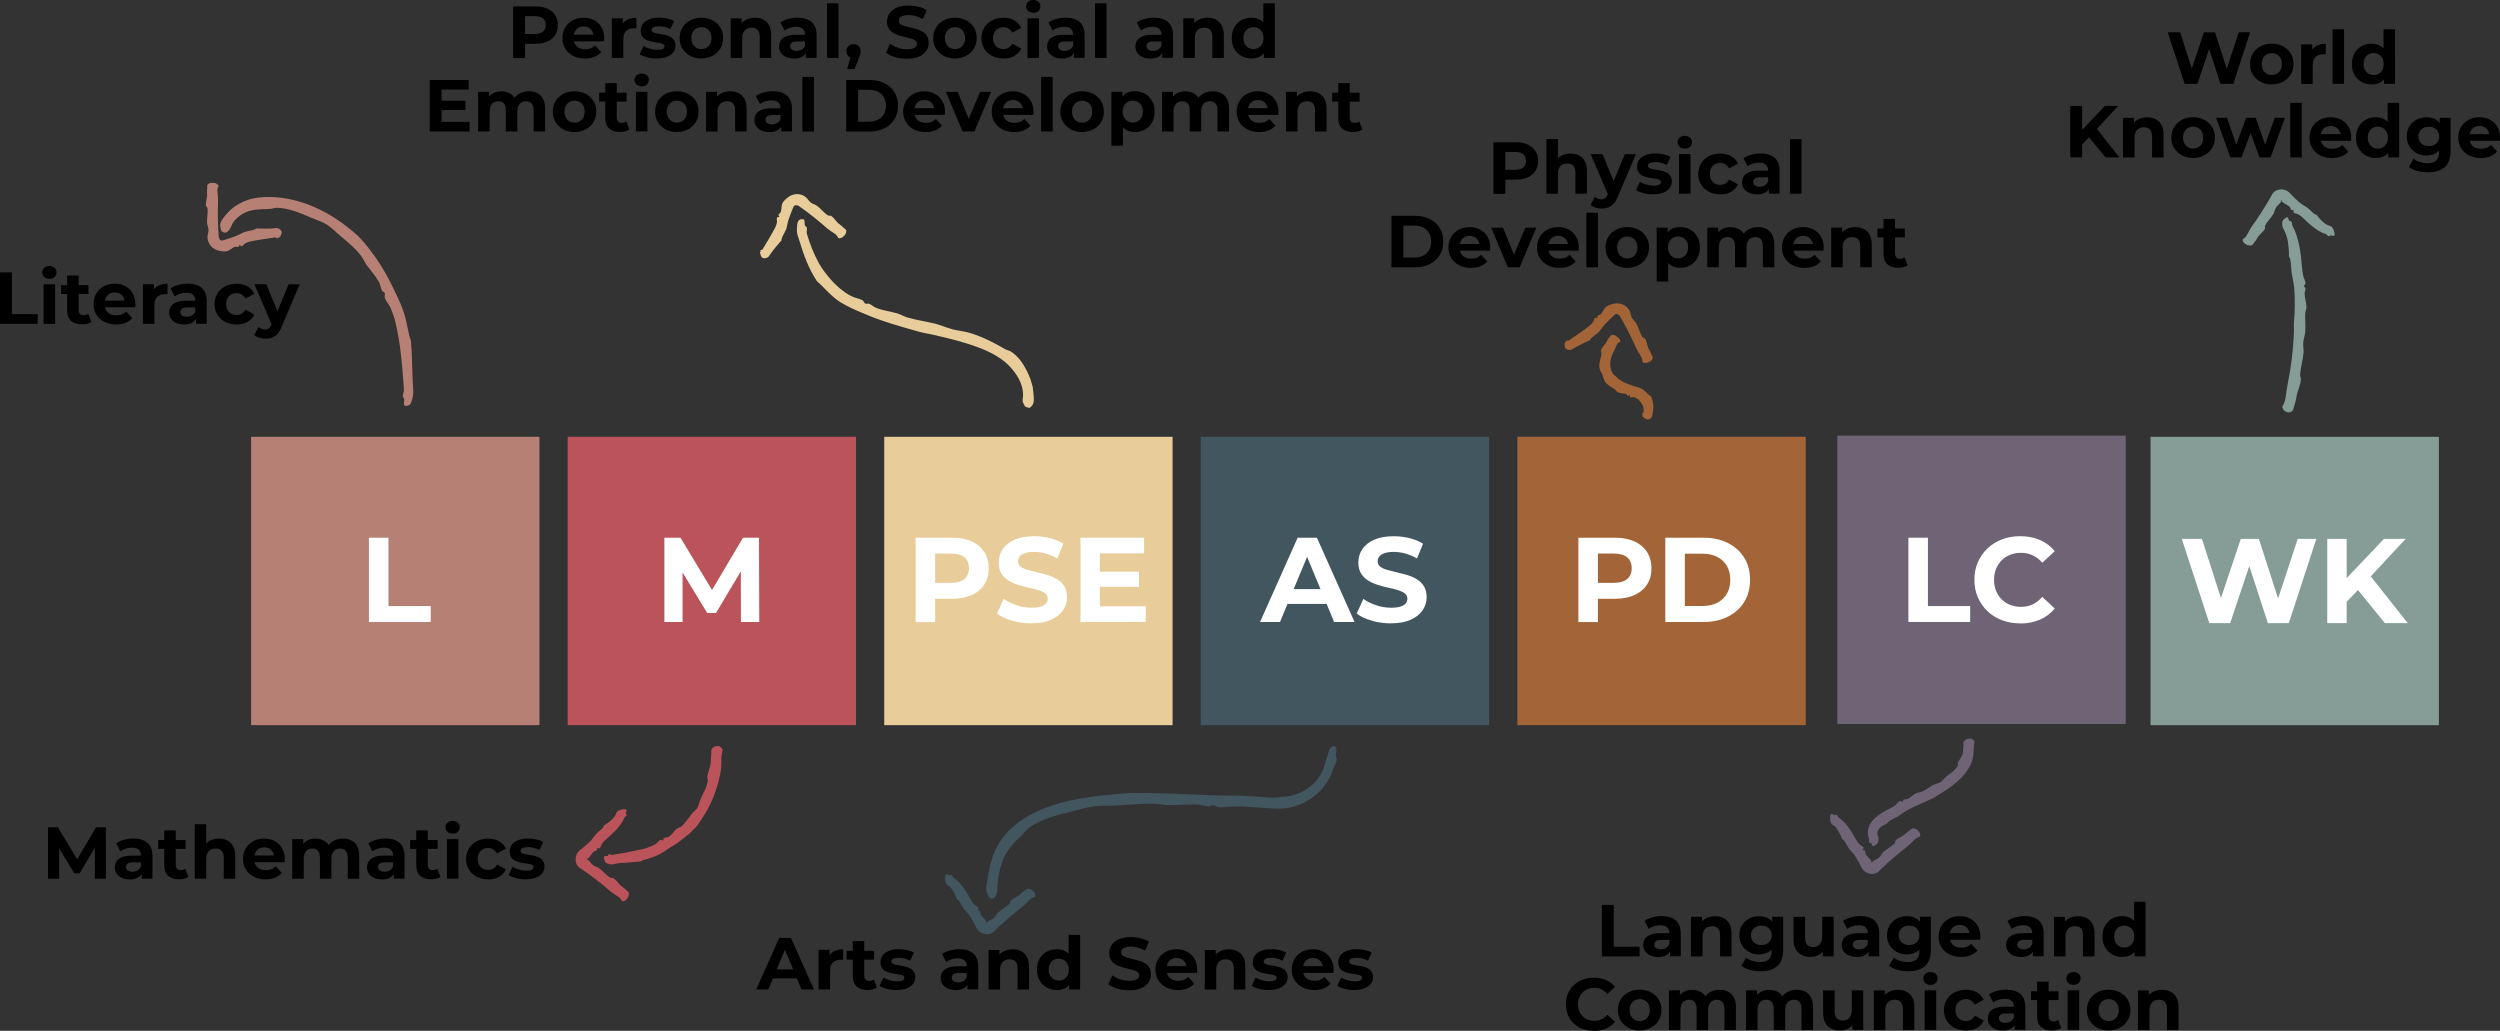 <svg xmlns="http://www.w3.org/2000/svg" id="b" viewBox="0 0 373.85 154.15"><rect x="0" y="0" width="373.85" height="154.15" fill="#333333" stroke="none"/><g id="c"><g><rect x="321.59" y="65.32" width="43.12" height="43.12" style="fill:#859d96;"></rect><g><path d="M330.38,93.18l-4.12-12.6h3.02l3.58,11.16h-1.51l3.74-11.16h2.7l3.6,11.16h-1.46l3.67-11.16h2.79l-4.12,12.6h-3.13l-3.19-9.79h.83l-3.28,9.79h-3.13Z" style="fill:#fff;"></path><path d="M348.02,93.18v-12.6h2.9v12.6h-2.9Zm2.61-2.88l-.16-3.37,6.03-6.35h3.24l-5.44,5.85-1.62,1.73-2.05,2.14Zm6.01,2.88l-4.48-5.49,1.91-2.07,5.98,7.56h-3.4Z" style="fill:#fff;"></path></g><rect x="37.55" y="65.32" width="43.12" height="43.12" style="fill:#b78074;"></rect><rect x="84.89" y="65.32" width="43.12" height="43.12" style="fill:#bb535a;"></rect><rect x="132.23" y="65.32" width="43.12" height="43.12" style="fill:#e8cd9b;"></rect><rect x="179.57" y="65.32" width="43.12" height="43.12" style="fill:#425660;"></rect><rect x="226.91" y="65.32" width="43.12" height="43.12" style="fill:#a36538;"></rect><rect x="274.76" y="65.15" width="43.12" height="43.12" style="fill:#6f6376;"></rect><path d="M55.17,93.01v-12.6h2.92v10.22h6.32v2.38h-9.23Z" style="fill:#fff;"></path><path d="M99.35,93.01v-12.6h2.41l5.36,8.89h-1.28l5.27-8.89h2.39l.04,12.6h-2.74l-.02-8.41h.5l-4.21,7.07h-1.31l-4.3-7.07h.61v8.41h-2.74Z" style="fill:#fff;"></path><g><path d="M136.92,93.01v-12.6h5.45c1.13,0,2.1,.18,2.92,.55s1.45,.89,1.89,1.58c.44,.68,.67,1.5,.67,2.45s-.22,1.75-.67,2.43c-.44,.68-1.07,1.21-1.89,1.57-.82,.37-1.79,.55-2.92,.55h-3.83l1.3-1.31v4.79h-2.92Zm2.92-4.46l-1.3-1.39h3.67c.9,0,1.57-.19,2.02-.58s.67-.92,.67-1.6-.22-1.24-.67-1.62c-.44-.38-1.12-.58-2.02-.58h-3.67l1.3-1.39v7.15Z" style="fill:#fff;"></path><path d="M154.23,93.22c-1.01,0-1.97-.13-2.9-.41-.92-.27-1.67-.62-2.23-1.05l.99-2.2c.54,.38,1.18,.7,1.92,.95,.74,.25,1.48,.37,2.24,.37,.58,0,1.04-.06,1.4-.17s.61-.27,.78-.48c.17-.2,.25-.44,.25-.7,0-.34-.13-.6-.4-.8-.26-.2-.61-.36-1.04-.49s-.91-.25-1.43-.36-1.04-.25-1.57-.42-1-.38-1.43-.65c-.43-.26-.78-.61-1.05-1.04-.27-.43-.41-.98-.41-1.66,0-.72,.19-1.38,.58-1.97,.39-.59,.98-1.07,1.76-1.42,.79-.35,1.77-.53,2.96-.53,.79,0,1.57,.09,2.34,.28,.77,.19,1.45,.46,2.03,.84l-.9,2.21c-.59-.34-1.18-.58-1.76-.75-.59-.16-1.16-.24-1.73-.24s-1.03,.07-1.39,.2c-.36,.13-.62,.3-.77,.51-.16,.21-.23,.45-.23,.73,0,.32,.13,.58,.4,.78,.26,.2,.61,.36,1.04,.48,.43,.12,.91,.24,1.43,.36s1.04,.26,1.57,.41,1,.37,1.43,.63c.43,.26,.78,.61,1.05,1.04s.4,.98,.4,1.64c0,.71-.2,1.36-.59,1.94s-.99,1.06-1.77,1.42c-.79,.36-1.78,.54-2.98,.54Z" style="fill:#fff;"></path><path d="M164.47,90.67h6.86v2.34h-9.76v-12.6h9.52v2.34h-6.62v7.92Zm-.22-5.18h6.07v2.27h-6.07v-2.27Z" style="fill:#fff;"></path></g><g><path d="M188.43,93.01l5.62-12.6h2.88l5.63,12.6h-3.06l-4.61-11.12h1.15l-4.63,11.12h-2.99Zm2.81-2.7l.77-2.21h6.48l.79,2.21h-8.05Z" style="fill:#fff;"></path><path d="M208.01,93.22c-1.01,0-1.97-.13-2.9-.41-.92-.27-1.67-.62-2.23-1.05l.99-2.2c.54,.38,1.18,.7,1.92,.95,.74,.25,1.48,.37,2.24,.37,.58,0,1.04-.06,1.4-.17s.61-.27,.78-.48c.17-.2,.25-.44,.25-.7,0-.34-.13-.6-.4-.8-.26-.2-.61-.36-1.04-.49s-.91-.25-1.43-.36-1.04-.25-1.57-.42-1-.38-1.43-.65c-.43-.26-.78-.61-1.05-1.04-.27-.43-.41-.98-.41-1.66,0-.72,.19-1.38,.58-1.97,.39-.59,.98-1.07,1.76-1.42,.79-.35,1.77-.53,2.96-.53,.79,0,1.57,.09,2.34,.28,.77,.19,1.45,.46,2.03,.84l-.9,2.21c-.59-.34-1.18-.58-1.76-.75-.59-.16-1.16-.24-1.73-.24s-1.03,.07-1.39,.2c-.36,.13-.62,.3-.77,.51-.16,.21-.23,.45-.23,.73,0,.32,.13,.58,.4,.78,.26,.2,.61,.36,1.04,.48,.43,.12,.91,.24,1.43,.36s1.04,.26,1.57,.41,1,.37,1.43,.63c.43,.26,.78,.61,1.05,1.04s.4,.98,.4,1.64c0,.71-.2,1.36-.59,1.94s-.99,1.06-1.77,1.42c-.79,.36-1.78,.54-2.98,.54Z" style="fill:#fff;"></path></g><g><path d="M236.03,93.01v-12.6h5.45c1.13,0,2.1,.18,2.92,.55s1.45,.89,1.89,1.58c.44,.68,.67,1.5,.67,2.45s-.22,1.75-.67,2.43c-.44,.68-1.07,1.21-1.89,1.57-.82,.37-1.79,.55-2.92,.55h-3.83l1.3-1.31v4.79h-2.92Zm2.92-4.46l-1.3-1.39h3.67c.9,0,1.57-.19,2.02-.58s.67-.92,.67-1.6-.22-1.24-.67-1.62c-.44-.38-1.12-.58-2.02-.58h-3.67l1.3-1.39v7.15Z" style="fill:#fff;"></path><path d="M249.03,93.01v-12.6h5.72c1.37,0,2.57,.26,3.62,.78,1.04,.52,1.86,1.25,2.45,2.19,.59,.94,.88,2.05,.88,3.33s-.29,2.38-.88,3.32c-.59,.94-1.4,1.67-2.45,2.2-1.04,.52-2.25,.78-3.62,.78h-5.72Zm2.92-2.39h2.66c.84,0,1.57-.16,2.19-.48,.62-.32,1.1-.77,1.44-1.36,.34-.59,.51-1.28,.51-2.07s-.17-1.5-.51-2.08c-.34-.58-.82-1.03-1.44-1.35-.62-.32-1.35-.48-2.19-.48h-2.66v7.81Z" style="fill:#fff;"></path></g><g><path d="M285.38,93.01v-12.6h2.92v10.22h6.32v2.38h-9.23Z" style="fill:#fff;"></path><path d="M302.07,93.22c-.97,0-1.88-.16-2.71-.48-.83-.32-1.56-.77-2.17-1.36s-1.09-1.28-1.43-2.07c-.34-.79-.51-1.66-.51-2.61s.17-1.82,.51-2.61c.34-.79,.82-1.48,1.44-2.07,.62-.59,1.34-1.04,2.17-1.36,.83-.32,1.73-.48,2.72-.48,1.09,0,2.08,.19,2.96,.57s1.62,.93,2.22,1.67l-1.87,1.73c-.43-.49-.91-.86-1.44-1.11-.53-.25-1.1-.37-1.73-.37-.59,0-1.13,.1-1.62,.29-.49,.19-.92,.47-1.28,.83-.36,.36-.64,.79-.84,1.28-.2,.49-.3,1.04-.3,1.64s.1,1.15,.3,1.64c.2,.49,.48,.92,.84,1.28,.36,.36,.79,.64,1.28,.83,.49,.19,1.03,.29,1.62,.29,.62,0,1.2-.12,1.73-.37,.53-.25,1.01-.62,1.44-1.12l1.87,1.73c-.6,.73-1.34,1.29-2.22,1.67s-1.88,.58-2.98,.58Z" style="fill:#fff;"></path></g><g><path d="M0,48.43v-7.7H1.78v6.25h3.86v1.45H0Z"></path><path d="M7.38,41.69c-.32,0-.57-.09-.77-.27-.2-.18-.3-.41-.3-.68s.1-.5,.3-.68c.2-.18,.45-.28,.77-.28s.57,.09,.77,.26c.2,.17,.3,.39,.3,.66,0,.29-.1,.52-.29,.71-.19,.19-.45,.28-.78,.28Zm-.86,6.74v-5.92h1.72v5.92h-1.72Z"></path><path d="M9.13,43.96v-1.32h4.1v1.32h-4.1Zm3.12,4.55c-.7,0-1.24-.18-1.63-.53s-.58-.89-.58-1.59v-5.19h1.72v5.17c0,.25,.07,.44,.2,.58,.13,.14,.31,.2,.54,.2,.27,0,.5-.07,.69-.22l.46,1.21c-.18,.12-.39,.22-.63,.28s-.5,.09-.76,.09Z"></path><path d="M17.37,48.52c-.67,0-1.27-.13-1.78-.4-.51-.26-.9-.62-1.18-1.08-.28-.46-.42-.98-.42-1.57s.14-1.12,.41-1.58c.27-.46,.65-.82,1.13-1.08,.48-.26,1.02-.39,1.62-.39s1.1,.12,1.57,.37c.47,.25,.83,.6,1.11,1.06,.27,.46,.41,1.01,.41,1.64,0,.07,0,.14-.01,.22,0,.09-.02,.16-.02,.24h-4.81v-1h3.9l-.66,.3c0-.31-.06-.58-.19-.8-.12-.23-.3-.4-.52-.53-.22-.13-.48-.19-.77-.19s-.55,.06-.78,.19c-.22,.13-.4,.31-.52,.54-.12,.23-.19,.5-.19,.82v.27c0,.32,.07,.61,.21,.85s.34,.43,.6,.56c.26,.13,.57,.19,.92,.19,.32,0,.59-.05,.83-.14,.24-.1,.46-.24,.65-.43l.91,.99c-.27,.31-.61,.54-1.02,.71-.41,.17-.88,.25-1.42,.25Z"></path><path d="M21.37,48.43v-5.92h1.64v1.67l-.23-.48c.18-.42,.46-.73,.85-.95s.86-.32,1.42-.32v1.58c-.07,0-.14-.01-.2-.02-.06,0-.12,0-.19,0-.47,0-.85,.13-1.14,.4s-.43,.68-.43,1.25v2.79h-1.72Z"></path><path d="M27.51,48.52c-.46,0-.86-.08-1.19-.24-.33-.16-.58-.37-.76-.64-.18-.27-.26-.57-.26-.91s.09-.66,.26-.92,.45-.47,.82-.62c.37-.15,.86-.22,1.46-.22h1.57v1h-1.39c-.4,0-.68,.06-.83,.2-.15,.13-.23,.3-.23,.49,0,.22,.09,.39,.26,.52s.41,.19,.71,.19,.54-.07,.77-.2c.23-.13,.39-.34,.5-.6l.26,.79c-.12,.38-.35,.67-.68,.87-.33,.2-.76,.3-1.28,.3Zm1.8-.09v-1.16l-.11-.25v-2.07c0-.37-.11-.65-.34-.86s-.57-.31-1.03-.31c-.32,0-.63,.05-.93,.15-.3,.1-.56,.23-.78,.4l-.62-1.2c.32-.23,.71-.4,1.17-.53,.45-.12,.92-.19,1.39-.19,.9,0,1.6,.21,2.1,.64,.5,.43,.75,1.09,.75,1.99v3.38h-1.61Z"></path><path d="M35.38,48.52c-.64,0-1.21-.13-1.71-.39-.5-.26-.89-.62-1.17-1.08-.28-.46-.42-.99-.42-1.57s.14-1.12,.42-1.58c.28-.46,.67-.82,1.17-1.08,.5-.26,1.07-.39,1.71-.39s1.17,.13,1.63,.39c.46,.26,.8,.63,1.02,1.12l-1.33,.71c-.15-.28-.35-.48-.58-.62s-.48-.2-.75-.2c-.29,0-.56,.06-.79,.2-.23,.13-.42,.32-.56,.56s-.2,.54-.2,.88,.07,.64,.2,.88,.32,.43,.56,.56c.23,.13,.5,.2,.79,.2,.27,0,.52-.06,.75-.19,.23-.13,.42-.33,.58-.62l1.33,.73c-.22,.48-.56,.85-1.02,1.11-.46,.26-1,.39-1.63,.39Z"></path><path d="M39.68,50.65c-.31,0-.61-.05-.91-.14s-.55-.23-.74-.4l.63-1.22c.13,.12,.28,.21,.46,.28,.17,.07,.34,.1,.51,.1,.24,0,.43-.06,.58-.17,.14-.11,.27-.3,.39-.57l.31-.72,.13-.19,2.12-5.1h1.65l-2.67,6.28c-.19,.48-.41,.85-.65,1.12s-.52,.46-.81,.57-.62,.16-.98,.16Zm1.01-1.99l-2.64-6.15h1.77l2.05,4.95-1.18,1.2Z"></path></g><g><path d="M7.18,131.41v-7.7h1.47l3.28,5.43h-.78l3.22-5.43h1.46l.02,7.7h-1.67v-5.14s.3,0,.3,0l-2.57,4.32h-.8l-2.63-4.32h.37v5.14h-1.67Z"></path><path d="M19.39,131.5c-.46,0-.86-.08-1.19-.24-.33-.16-.58-.37-.76-.64-.18-.27-.26-.58-.26-.91s.09-.66,.26-.92,.45-.47,.82-.62c.37-.15,.86-.22,1.46-.22h1.57v1h-1.39c-.4,0-.68,.07-.83,.2-.15,.13-.23,.3-.23,.5,0,.22,.09,.39,.26,.52,.17,.13,.41,.19,.71,.19s.54-.07,.77-.2c.23-.14,.39-.34,.5-.6l.26,.79c-.12,.38-.35,.67-.68,.87s-.76,.3-1.28,.3Zm1.8-.09v-1.16l-.11-.25v-2.07c0-.37-.11-.65-.34-.86s-.57-.31-1.03-.31c-.32,0-.63,.05-.93,.15-.3,.1-.56,.23-.78,.4l-.62-1.2c.32-.23,.71-.4,1.17-.53,.45-.12,.92-.19,1.39-.19,.9,0,1.6,.21,2.1,.64,.5,.43,.75,1.09,.75,1.99v3.38h-1.61Z"></path><path d="M23.65,126.94v-1.32h4.1v1.32h-4.1Zm3.12,4.55c-.7,0-1.24-.18-1.63-.53s-.58-.89-.58-1.59v-5.19h1.72v5.17c0,.25,.07,.44,.2,.58s.31,.2,.54,.2c.27,0,.5-.07,.69-.22l.46,1.21c-.18,.12-.39,.22-.63,.28-.25,.06-.5,.09-.76,.09Z"></path><path d="M32.73,125.4c.47,0,.89,.09,1.26,.28,.37,.19,.66,.47,.87,.86,.21,.38,.32,.88,.32,1.48v3.39h-1.72v-3.12c0-.48-.1-.83-.31-1.06s-.5-.34-.89-.34c-.27,0-.52,.06-.73,.17-.22,.11-.38,.29-.51,.52-.12,.24-.18,.54-.18,.9v2.93h-1.72v-8.16h1.72v3.88l-.38-.5c.21-.4,.52-.7,.91-.91,.4-.21,.85-.32,1.35-.32Z"></path><path d="M39.72,131.5c-.67,0-1.27-.13-1.78-.4-.51-.26-.9-.63-1.18-1.08s-.42-.98-.42-1.57,.14-1.12,.41-1.58c.27-.46,.65-.82,1.13-1.08,.48-.26,1.02-.39,1.62-.39s1.1,.12,1.57,.37c.47,.25,.83,.6,1.11,1.06,.27,.46,.41,1.01,.41,1.64,0,.07,0,.14-.01,.22,0,.08-.02,.16-.02,.24h-4.81v-1h3.9l-.66,.3c0-.31-.06-.58-.19-.8-.12-.23-.3-.4-.52-.53-.22-.13-.48-.19-.77-.19s-.55,.06-.78,.19c-.22,.13-.4,.31-.52,.54-.12,.23-.19,.5-.19,.82v.26c0,.32,.07,.61,.21,.85,.14,.25,.34,.43,.6,.56s.57,.19,.92,.19c.32,0,.59-.05,.83-.14,.24-.1,.46-.24,.65-.43l.91,.99c-.27,.31-.61,.54-1.02,.71s-.88,.25-1.42,.25Z"></path><path d="M51.3,125.4c.47,0,.89,.09,1.25,.28,.36,.19,.65,.47,.86,.86,.21,.38,.31,.88,.31,1.48v3.39h-1.72v-3.12c0-.48-.1-.83-.3-1.06-.2-.23-.48-.34-.84-.34-.25,0-.47,.06-.67,.17-.2,.11-.35,.28-.46,.51s-.17,.52-.17,.87v2.97h-1.72v-3.12c0-.48-.1-.83-.29-1.06-.19-.23-.47-.34-.83-.34-.25,0-.47,.06-.67,.17-.2,.11-.35,.28-.46,.51-.11,.23-.17,.52-.17,.87v2.97h-1.72v-5.92h1.64v1.62l-.31-.47c.21-.4,.5-.71,.87-.92,.38-.21,.81-.31,1.29-.31,.54,0,1.02,.14,1.42,.41,.41,.28,.68,.7,.81,1.26l-.6-.17c.2-.46,.52-.83,.95-1.1,.44-.27,.94-.41,1.5-.41Z"></path><path d="M57.09,131.5c-.46,0-.86-.08-1.19-.24-.33-.16-.58-.37-.76-.64-.18-.27-.26-.58-.26-.91s.09-.66,.26-.92,.45-.47,.82-.62c.37-.15,.86-.22,1.46-.22h1.57v1h-1.39c-.4,0-.68,.07-.83,.2-.15,.13-.23,.3-.23,.5,0,.22,.09,.39,.26,.52,.17,.13,.41,.19,.71,.19s.54-.07,.77-.2c.23-.14,.39-.34,.5-.6l.26,.79c-.12,.38-.35,.67-.68,.87s-.76,.3-1.28,.3Zm1.8-.09v-1.16l-.11-.25v-2.07c0-.37-.11-.65-.34-.86s-.57-.31-1.03-.31c-.32,0-.63,.05-.93,.15-.3,.1-.56,.23-.78,.4l-.62-1.2c.32-.23,.71-.4,1.17-.53,.45-.12,.92-.19,1.39-.19,.9,0,1.6,.21,2.1,.64,.5,.43,.75,1.09,.75,1.99v3.38h-1.61Z"></path><path d="M61.34,126.94v-1.32h4.1v1.32h-4.1Zm3.12,4.55c-.7,0-1.24-.18-1.63-.53s-.58-.89-.58-1.59v-5.19h1.72v5.17c0,.25,.07,.44,.2,.58s.31,.2,.54,.2c.27,0,.5-.07,.69-.22l.46,1.21c-.18,.12-.39,.22-.63,.28-.25,.06-.5,.09-.76,.09Z"></path><path d="M67.69,124.66c-.32,0-.57-.09-.77-.27-.2-.18-.3-.41-.3-.68s.1-.5,.3-.68c.2-.18,.45-.28,.77-.28s.57,.09,.77,.26c.2,.17,.3,.39,.3,.67,0,.29-.1,.52-.29,.71-.19,.19-.45,.28-.78,.28Zm-.86,6.74v-5.92h1.72v5.92h-1.72Z"></path><path d="M73,131.5c-.64,0-1.21-.13-1.71-.39-.5-.26-.89-.62-1.17-1.08s-.42-.99-.42-1.57,.14-1.12,.42-1.58c.28-.46,.67-.82,1.17-1.08,.5-.26,1.07-.39,1.71-.39s1.17,.13,1.63,.39c.46,.26,.8,.63,1.02,1.12l-1.33,.71c-.15-.28-.35-.48-.58-.62-.23-.13-.48-.2-.75-.2-.29,0-.56,.07-.79,.2-.23,.13-.42,.32-.56,.56s-.2,.54-.2,.88,.07,.64,.2,.88,.32,.43,.56,.56c.23,.13,.5,.2,.79,.2,.27,0,.52-.06,.75-.19,.23-.13,.42-.33,.58-.62l1.33,.73c-.22,.48-.56,.85-1.02,1.11-.46,.26-1,.39-1.63,.39Z"></path><path d="M78.64,131.5c-.51,0-.99-.06-1.46-.18-.47-.12-.83-.27-1.11-.46l.57-1.23c.27,.17,.59,.31,.96,.41s.74,.16,1.09,.16c.4,0,.68-.05,.84-.14,.17-.1,.25-.23,.25-.4,0-.14-.06-.24-.19-.31-.13-.07-.3-.12-.51-.16-.21-.04-.45-.07-.7-.11-.25-.04-.51-.09-.76-.15s-.49-.16-.7-.28-.38-.29-.51-.51c-.13-.21-.19-.49-.19-.83,0-.37,.11-.7,.32-.99s.53-.51,.94-.68,.9-.25,1.47-.25c.4,0,.81,.04,1.23,.13s.77,.22,1.04,.38l-.57,1.22c-.29-.17-.57-.28-.86-.35s-.57-.09-.84-.09c-.38,0-.66,.05-.84,.15-.18,.1-.26,.23-.26,.4,0,.15,.06,.26,.19,.33s.3,.13,.51,.18c.21,.04,.45,.08,.7,.12,.25,.03,.51,.08,.76,.15,.26,.07,.49,.16,.7,.28s.38,.29,.51,.5c.13,.21,.2,.48,.2,.82,0,.37-.11,.69-.33,.97-.22,.28-.54,.5-.95,.67-.41,.16-.92,.24-1.51,.24Z"></path></g><g><path d="M76.74,8.66V.96h3.33c.69,0,1.28,.11,1.78,.34s.88,.54,1.16,.96c.27,.42,.41,.92,.41,1.5s-.14,1.07-.41,1.49c-.27,.42-.66,.74-1.16,.96-.5,.22-1.09,.34-1.78,.34h-2.34l.79-.8v2.93h-1.78Zm1.78-2.73l-.79-.85h2.24c.55,0,.96-.12,1.23-.35s.41-.56,.41-.98-.14-.75-.41-.99c-.27-.23-.68-.35-1.23-.35h-2.24l.79-.85V5.93Z"></path><path d="M87.49,8.75c-.67,0-1.27-.13-1.78-.4-.51-.26-.9-.63-1.18-1.08s-.42-.98-.42-1.57,.14-1.12,.41-1.58c.27-.46,.65-.82,1.13-1.08,.48-.26,1.02-.39,1.62-.39s1.1,.12,1.57,.37c.47,.25,.83,.6,1.11,1.06,.27,.46,.41,1.01,.41,1.64,0,.07,0,.14-.01,.22,0,.08-.02,.16-.02,.24h-4.81v-1h3.9l-.66,.3c0-.31-.06-.58-.19-.8-.12-.23-.3-.4-.52-.53-.22-.13-.48-.19-.77-.19s-.55,.06-.78,.19c-.22,.13-.4,.31-.52,.54-.12,.23-.19,.5-.19,.82v.26c0,.32,.07,.61,.21,.85,.14,.25,.34,.43,.6,.56s.57,.19,.92,.19c.32,0,.59-.05,.83-.14,.24-.1,.46-.24,.65-.43l.91,.99c-.27,.31-.61,.54-1.02,.71s-.88,.25-1.42,.25Z"></path><path d="M91.49,8.66V2.74h1.64v1.67l-.23-.48c.18-.42,.46-.73,.85-.95,.39-.22,.86-.32,1.42-.32v1.58c-.07,0-.14-.01-.2-.02-.06,0-.12,0-.19,0-.47,0-.85,.13-1.14,.4-.29,.27-.43,.68-.43,1.25v2.79h-1.72Z"></path><path d="M98.23,8.75c-.51,0-.99-.06-1.46-.18-.47-.12-.83-.27-1.11-.46l.57-1.23c.27,.17,.59,.31,.96,.41s.74,.16,1.09,.16c.4,0,.68-.05,.84-.14,.17-.1,.25-.23,.25-.4,0-.14-.06-.24-.19-.31-.13-.07-.3-.12-.51-.16-.21-.04-.45-.07-.7-.11-.25-.04-.51-.09-.76-.15s-.49-.16-.7-.28-.38-.29-.51-.51c-.13-.21-.19-.49-.19-.83,0-.37,.11-.7,.32-.99s.53-.51,.94-.68,.9-.25,1.47-.25c.4,0,.81,.04,1.23,.13s.77,.22,1.04,.38l-.57,1.22c-.29-.17-.57-.28-.86-.35s-.57-.09-.84-.09c-.38,0-.66,.05-.84,.15-.18,.1-.26,.23-.26,.4,0,.15,.06,.26,.19,.33s.3,.13,.51,.18c.21,.04,.45,.08,.7,.12,.25,.03,.51,.08,.76,.15,.26,.07,.49,.16,.7,.28s.38,.29,.51,.5c.13,.21,.2,.48,.2,.82,0,.37-.11,.69-.33,.97-.22,.28-.54,.5-.95,.67-.41,.16-.92,.24-1.51,.24Z"></path><path d="M104.89,8.75c-.63,0-1.19-.13-1.68-.4-.49-.26-.87-.63-1.16-1.08s-.42-.98-.42-1.57,.14-1.12,.42-1.58c.28-.46,.67-.82,1.16-1.08,.49-.26,1.05-.39,1.68-.39s1.18,.13,1.67,.39c.49,.26,.88,.62,1.16,1.07,.28,.46,.42,.98,.42,1.58s-.14,1.11-.42,1.57c-.28,.46-.66,.82-1.16,1.08-.49,.26-1.05,.4-1.67,.4Zm0-1.41c.29,0,.54-.07,.77-.2,.23-.13,.41-.32,.54-.57,.13-.25,.2-.54,.2-.87s-.07-.64-.2-.88-.31-.43-.54-.56c-.23-.13-.48-.2-.77-.2s-.54,.07-.77,.2c-.23,.13-.41,.32-.54,.56s-.2,.54-.2,.88,.07,.63,.2,.87c.14,.25,.32,.43,.54,.57,.23,.13,.48,.2,.77,.2Z"></path><path d="M112.88,2.65c.47,0,.89,.09,1.26,.28,.37,.19,.66,.47,.87,.86,.21,.38,.32,.88,.32,1.48v3.39h-1.72v-3.12c0-.48-.1-.83-.31-1.06s-.5-.34-.89-.34c-.27,0-.52,.06-.73,.17-.22,.11-.38,.29-.51,.52-.12,.24-.18,.54-.18,.9v2.93h-1.72V2.74h1.64v1.64l-.31-.5c.21-.4,.52-.7,.91-.91,.4-.21,.85-.32,1.35-.32Z"></path><path d="M118.71,8.75c-.46,0-.86-.08-1.19-.24-.33-.16-.58-.37-.76-.64-.18-.27-.26-.58-.26-.91s.09-.66,.26-.92,.45-.47,.82-.62c.37-.15,.86-.22,1.46-.22h1.57v1h-1.39c-.4,0-.68,.07-.83,.2-.15,.13-.23,.3-.23,.5,0,.22,.09,.39,.26,.52,.17,.13,.41,.19,.71,.19s.54-.07,.77-.2c.23-.14,.39-.34,.5-.6l.26,.79c-.12,.38-.35,.67-.68,.87s-.76,.3-1.28,.3Zm1.8-.09v-1.16l-.11-.25v-2.07c0-.37-.11-.65-.34-.86s-.57-.31-1.03-.31c-.32,0-.63,.05-.93,.15-.3,.1-.56,.23-.78,.4l-.62-1.2c.32-.23,.71-.4,1.17-.53,.45-.12,.92-.19,1.39-.19,.9,0,1.6,.21,2.1,.64,.5,.43,.75,1.09,.75,1.99v3.38h-1.61Z"></path><path d="M123.67,8.66V.5h1.72V8.66h-1.72Z"></path><path d="M126.68,10.35l.73-2.64,.24,.99c-.32,0-.57-.09-.78-.28-.2-.18-.3-.44-.3-.76s.1-.58,.31-.77c.21-.19,.46-.29,.76-.29s.56,.1,.76,.29c.2,.19,.3,.45,.3,.76,0,.1,0,.19-.02,.28-.01,.09-.04,.2-.08,.33-.04,.13-.1,.29-.19,.49l-.63,1.58h-1.09Z"></path><path d="M135.62,8.79c-.62,0-1.21-.08-1.77-.25-.56-.17-1.02-.38-1.36-.64l.6-1.34c.33,.23,.72,.43,1.17,.58s.91,.23,1.37,.23c.35,0,.64-.04,.85-.1s.38-.17,.48-.29c.1-.12,.15-.27,.15-.43,0-.21-.08-.37-.24-.49-.16-.12-.37-.22-.64-.3s-.56-.15-.87-.22c-.32-.07-.64-.16-.96-.26s-.61-.24-.87-.4-.48-.37-.64-.64-.25-.6-.25-1.01c0-.44,.12-.84,.36-1.21s.6-.65,1.08-.87c.48-.22,1.08-.32,1.81-.32,.48,0,.96,.06,1.43,.17,.47,.11,.88,.28,1.24,.51l-.55,1.35c-.36-.21-.72-.36-1.08-.46-.36-.1-.71-.15-1.06-.15s-.63,.04-.85,.12c-.22,.08-.38,.19-.47,.31-.1,.13-.14,.28-.14,.45,0,.2,.08,.36,.24,.48,.16,.12,.37,.22,.64,.29,.26,.07,.56,.15,.87,.22,.32,.07,.64,.16,.96,.25,.32,.1,.61,.22,.87,.39,.26,.16,.48,.37,.64,.64s.25,.6,.25,1c0,.43-.12,.83-.36,1.19-.24,.36-.6,.65-1.08,.87-.48,.22-1.09,.33-1.82,.33Z"></path><path d="M142.81,8.75c-.63,0-1.19-.13-1.68-.4-.49-.26-.87-.63-1.16-1.08s-.42-.98-.42-1.57,.14-1.12,.42-1.58c.28-.46,.67-.82,1.16-1.08,.49-.26,1.05-.39,1.68-.39s1.18,.13,1.67,.39c.49,.26,.88,.62,1.16,1.07,.28,.46,.42,.98,.42,1.58s-.14,1.11-.42,1.57c-.28,.46-.66,.82-1.16,1.08-.49,.26-1.05,.4-1.67,.4Zm0-1.41c.29,0,.54-.07,.77-.2,.23-.13,.41-.32,.54-.57,.13-.25,.2-.54,.2-.87s-.07-.64-.2-.88-.31-.43-.54-.56c-.23-.13-.48-.2-.77-.2s-.54,.07-.77,.2c-.23,.13-.41,.32-.54,.56s-.2,.54-.2,.88,.07,.63,.2,.87c.14,.25,.32,.43,.54,.57,.23,.13,.48,.2,.77,.2Z"></path><path d="M150.06,8.75c-.64,0-1.21-.13-1.71-.39-.5-.26-.89-.62-1.17-1.08s-.42-.99-.42-1.57,.14-1.12,.42-1.58c.28-.46,.67-.82,1.17-1.08,.5-.26,1.07-.39,1.71-.39s1.17,.13,1.63,.39c.46,.26,.8,.63,1.02,1.12l-1.33,.71c-.15-.28-.35-.48-.58-.62-.23-.13-.48-.2-.75-.2-.29,0-.56,.07-.79,.2-.23,.13-.42,.32-.56,.56s-.2,.54-.2,.88,.07,.64,.2,.88,.32,.43,.56,.56c.23,.13,.5,.2,.79,.2,.27,0,.52-.06,.75-.19,.23-.13,.42-.33,.58-.62l1.33,.73c-.22,.48-.56,.85-1.02,1.11-.46,.26-1,.39-1.63,.39Z"></path><path d="M154.51,1.91c-.32,0-.57-.09-.77-.27-.2-.18-.3-.41-.3-.68s.1-.5,.3-.68c.2-.18,.45-.28,.77-.28s.57,.09,.77,.26c.2,.17,.3,.39,.3,.67,0,.29-.1,.52-.29,.71-.19,.19-.45,.28-.78,.28Zm-.86,6.74V2.74h1.72v5.92h-1.72Z"></path><path d="M158.79,8.75c-.46,0-.86-.08-1.19-.24-.33-.16-.58-.37-.76-.64-.18-.27-.26-.58-.26-.91s.09-.66,.26-.92,.45-.47,.82-.62c.37-.15,.86-.22,1.46-.22h1.57v1h-1.39c-.4,0-.68,.07-.83,.2-.15,.13-.23,.3-.23,.5,0,.22,.09,.39,.26,.52,.17,.13,.41,.19,.71,.19s.54-.07,.77-.2c.23-.14,.39-.34,.5-.6l.26,.79c-.12,.38-.35,.67-.68,.87s-.76,.3-1.28,.3Zm1.8-.09v-1.16l-.11-.25v-2.07c0-.37-.11-.65-.34-.86s-.57-.31-1.03-.31c-.32,0-.63,.05-.93,.15-.3,.1-.56,.23-.78,.4l-.62-1.2c.32-.23,.71-.4,1.17-.53,.45-.12,.92-.19,1.39-.19,.9,0,1.6,.21,2.1,.64,.5,.43,.75,1.09,.75,1.99v3.38h-1.61Z"></path><path d="M163.75,8.66V.5h1.72V8.66h-1.72Z"></path><path d="M172,8.75c-.46,0-.86-.08-1.19-.24-.33-.16-.58-.37-.76-.64-.18-.27-.26-.58-.26-.91s.09-.66,.26-.92,.45-.47,.82-.62c.37-.15,.86-.22,1.46-.22h1.57v1h-1.39c-.4,0-.68,.07-.83,.2-.15,.13-.23,.3-.23,.5,0,.22,.09,.39,.26,.52,.17,.13,.41,.19,.71,.19s.54-.07,.77-.2c.23-.14,.39-.34,.5-.6l.26,.79c-.12,.38-.35,.67-.68,.87s-.76,.3-1.28,.3Zm1.8-.09v-1.16l-.11-.25v-2.07c0-.37-.11-.65-.34-.86s-.57-.31-1.03-.31c-.32,0-.63,.05-.93,.15-.3,.1-.56,.23-.78,.4l-.62-1.2c.32-.23,.71-.4,1.17-.53,.45-.12,.92-.19,1.39-.19,.9,0,1.6,.21,2.1,.64,.5,.43,.75,1.09,.75,1.99v3.38h-1.61Z"></path><path d="M180.56,2.65c.47,0,.89,.09,1.26,.28,.37,.19,.66,.47,.87,.86,.21,.38,.32,.88,.32,1.48v3.39h-1.72v-3.12c0-.48-.1-.83-.31-1.06s-.5-.34-.89-.34c-.27,0-.52,.06-.73,.17-.22,.11-.38,.29-.51,.52-.12,.24-.18,.54-.18,.9v2.93h-1.72V2.74h1.64v1.64l-.31-.5c.21-.4,.52-.7,.91-.91,.4-.21,.85-.32,1.35-.32Z"></path><path d="M187.15,8.75c-.56,0-1.06-.13-1.51-.38-.45-.25-.8-.61-1.06-1.06-.26-.46-.39-.99-.39-1.61s.13-1.16,.39-1.62c.26-.45,.61-.81,1.06-1.06,.45-.25,.95-.37,1.51-.37,.5,0,.94,.11,1.31,.33,.37,.22,.66,.55,.87,1,.21,.45,.31,1.02,.31,1.72s-.1,1.26-.3,1.71c-.2,.45-.48,.79-.85,1.01s-.82,.33-1.34,.33Zm.3-1.41c.28,0,.53-.07,.76-.2,.23-.13,.41-.32,.54-.57,.14-.25,.2-.54,.2-.87s-.07-.64-.2-.88-.32-.43-.54-.56c-.23-.13-.48-.2-.76-.2s-.54,.07-.77,.2c-.23,.13-.41,.32-.54,.56s-.2,.54-.2,.88,.07,.63,.2,.87c.14,.25,.32,.43,.54,.57,.23,.13,.48,.2,.77,.2Zm1.55,1.32v-1.21l.03-1.76-.11-1.75V.5h1.72V8.66h-1.64Z"></path><path d="M66.03,18.23h4.19v1.43h-5.96v-7.7h5.82v1.43h-4.05v4.84Zm-.13-3.17h3.71v1.39h-3.71v-1.39Z"></path><path d="M79.1,13.65c.47,0,.89,.09,1.25,.28,.36,.19,.65,.47,.86,.86,.21,.38,.31,.88,.31,1.48v3.39h-1.72v-3.12c0-.48-.1-.83-.3-1.06-.2-.23-.48-.34-.84-.34-.25,0-.47,.06-.67,.17-.2,.11-.35,.28-.46,.51s-.17,.52-.17,.87v2.97h-1.72v-3.12c0-.48-.1-.83-.29-1.06-.19-.23-.47-.34-.83-.34-.25,0-.47,.06-.67,.17-.2,.11-.35,.28-.46,.51-.11,.23-.17,.52-.17,.87v2.97h-1.72v-5.92h1.64v1.62l-.31-.47c.21-.4,.5-.71,.87-.92,.38-.21,.81-.31,1.29-.31,.54,0,1.02,.14,1.42,.41,.41,.28,.68,.7,.81,1.26l-.6-.17c.2-.46,.52-.83,.95-1.1,.44-.27,.94-.41,1.5-.41Z"></path><path d="M85.92,19.75c-.63,0-1.19-.13-1.68-.4-.49-.26-.87-.63-1.16-1.08s-.42-.98-.42-1.57,.14-1.12,.42-1.58c.28-.46,.67-.82,1.16-1.08,.49-.26,1.05-.39,1.68-.39s1.18,.13,1.67,.39c.49,.26,.88,.62,1.16,1.07,.28,.46,.42,.98,.42,1.58s-.14,1.11-.42,1.57c-.28,.46-.66,.82-1.16,1.08-.49,.26-1.05,.4-1.67,.4Zm0-1.41c.29,0,.54-.07,.77-.2,.23-.13,.41-.32,.54-.57,.13-.25,.2-.54,.2-.87s-.07-.64-.2-.88-.31-.43-.54-.56c-.23-.13-.48-.2-.77-.2s-.54,.07-.77,.2c-.23,.13-.41,.32-.54,.56s-.2,.54-.2,.88,.07,.63,.2,.87c.14,.25,.32,.43,.54,.57,.23,.13,.48,.2,.77,.2Z"></path><path d="M89.6,15.19v-1.32h4.1v1.32h-4.1Zm3.12,4.55c-.7,0-1.24-.18-1.63-.53s-.58-.89-.58-1.59v-5.19h1.72v5.17c0,.25,.07,.44,.2,.58s.31,.2,.54,.2c.27,0,.5-.07,.69-.22l.46,1.21c-.18,.12-.39,.22-.63,.28-.25,.06-.5,.09-.76,.09Z"></path><path d="M95.95,12.91c-.32,0-.57-.09-.77-.27-.2-.18-.3-.41-.3-.68s.1-.5,.3-.68c.2-.18,.45-.28,.77-.28s.57,.09,.77,.26c.2,.17,.3,.39,.3,.67,0,.29-.1,.52-.29,.71-.19,.19-.45,.28-.78,.28Zm-.86,6.74v-5.92h1.72v5.92h-1.72Z"></path><path d="M101.22,19.75c-.63,0-1.19-.13-1.68-.4-.49-.26-.87-.63-1.16-1.08s-.42-.98-.42-1.57,.14-1.12,.42-1.58c.28-.46,.67-.82,1.16-1.08,.49-.26,1.05-.39,1.68-.39s1.18,.13,1.67,.39c.49,.26,.88,.62,1.16,1.07,.28,.46,.42,.98,.42,1.58s-.14,1.11-.42,1.57c-.28,.46-.66,.82-1.16,1.08-.49,.26-1.05,.4-1.67,.4Zm0-1.41c.29,0,.54-.07,.77-.2,.23-.13,.41-.32,.54-.57,.13-.25,.2-.54,.2-.87s-.07-.64-.2-.88-.31-.43-.54-.56c-.23-.13-.48-.2-.77-.2s-.54,.07-.77,.2c-.23,.13-.41,.32-.54,.56s-.2,.54-.2,.88,.07,.63,.2,.87c.14,.25,.32,.43,.54,.57,.23,.13,.48,.2,.77,.2Z"></path><path d="M109.2,13.65c.47,0,.89,.09,1.26,.28,.37,.19,.66,.47,.87,.86,.21,.38,.32,.88,.32,1.48v3.39h-1.72v-3.12c0-.48-.1-.83-.31-1.06s-.5-.34-.89-.34c-.27,0-.52,.06-.73,.17-.22,.11-.38,.29-.51,.52-.12,.24-.18,.54-.18,.9v2.93h-1.72v-5.92h1.64v1.64l-.31-.5c.21-.4,.52-.7,.91-.91,.4-.21,.85-.32,1.35-.32Z"></path><path d="M115.03,19.75c-.46,0-.86-.08-1.19-.24-.33-.16-.58-.37-.76-.64-.18-.27-.26-.58-.26-.91s.09-.66,.26-.92,.45-.47,.82-.62c.37-.15,.86-.22,1.46-.22h1.57v1h-1.39c-.4,0-.68,.07-.83,.2-.15,.13-.23,.3-.23,.5,0,.22,.09,.39,.26,.52,.17,.13,.41,.19,.71,.19s.54-.07,.77-.2c.23-.14,.39-.34,.5-.6l.26,.79c-.12,.38-.35,.67-.68,.87s-.76,.3-1.28,.3Zm1.8-.09v-1.16l-.11-.25v-2.07c0-.37-.11-.65-.34-.86s-.57-.31-1.03-.31c-.32,0-.63,.05-.93,.15-.3,.1-.56,.23-.78,.4l-.62-1.2c.32-.23,.71-.4,1.17-.53,.45-.12,.92-.19,1.39-.19,.9,0,1.6,.21,2.1,.64,.5,.43,.75,1.09,.75,1.99v3.38h-1.61Z"></path><path d="M119.99,19.66V11.5h1.72v8.16h-1.72Z"></path><path d="M126.54,19.66v-7.7h3.5c.84,0,1.57,.16,2.21,.48,.64,.32,1.14,.76,1.5,1.34,.36,.57,.54,1.25,.54,2.04s-.18,1.45-.54,2.03c-.36,.58-.86,1.02-1.5,1.34-.64,.32-1.38,.48-2.21,.48h-3.5Zm1.78-1.46h1.63c.51,0,.96-.1,1.34-.29,.38-.19,.67-.47,.88-.83s.31-.78,.31-1.26-.1-.92-.31-1.27c-.21-.36-.5-.63-.88-.83-.38-.19-.82-.29-1.34-.29h-1.63v4.77Z"></path><path d="M138.44,19.75c-.67,0-1.27-.13-1.78-.4-.51-.26-.9-.63-1.18-1.08s-.42-.98-.42-1.57,.14-1.12,.41-1.58c.27-.46,.65-.82,1.13-1.08,.48-.26,1.02-.39,1.62-.39s1.1,.12,1.57,.37c.47,.25,.83,.6,1.11,1.06,.27,.46,.41,1.01,.41,1.64,0,.07,0,.14-.01,.22,0,.08-.02,.16-.02,.24h-4.81v-1h3.9l-.66,.3c0-.31-.06-.58-.19-.8-.12-.23-.3-.4-.52-.53-.22-.13-.48-.19-.77-.19s-.55,.06-.78,.19c-.22,.13-.4,.31-.52,.54-.12,.23-.19,.5-.19,.82v.26c0,.32,.07,.61,.21,.85,.14,.25,.34,.43,.6,.56s.57,.19,.92,.19c.32,0,.59-.05,.83-.14,.24-.1,.46-.24,.65-.43l.91,.99c-.27,.31-.61,.54-1.02,.71s-.88,.25-1.42,.25Z"></path><path d="M143.94,19.66l-2.49-5.92h1.77l2.07,5.09h-.88l2.15-5.09h1.65l-2.5,5.92h-1.77Z"></path><path d="M151.68,19.75c-.67,0-1.27-.13-1.78-.4-.51-.26-.9-.63-1.18-1.08s-.42-.98-.42-1.57,.14-1.12,.41-1.58c.27-.46,.65-.82,1.13-1.08,.48-.26,1.02-.39,1.62-.39s1.1,.12,1.57,.37c.47,.25,.83,.6,1.11,1.06,.27,.46,.41,1.01,.41,1.64,0,.07,0,.14-.01,.22,0,.08-.02,.16-.02,.24h-4.81v-1h3.9l-.66,.3c0-.31-.06-.58-.19-.8-.12-.23-.3-.4-.52-.53-.22-.13-.48-.19-.77-.19s-.55,.06-.78,.19c-.22,.13-.4,.31-.52,.54-.12,.23-.19,.5-.19,.82v.26c0,.32,.07,.61,.21,.85,.14,.25,.34,.43,.6,.56s.57,.19,.92,.19c.32,0,.59-.05,.83-.14,.24-.1,.46-.24,.65-.43l.91,.99c-.27,.31-.61,.54-1.02,.71s-.88,.25-1.42,.25Z"></path><path d="M155.69,19.66V11.5h1.72v8.16h-1.72Z"></path><path d="M161.82,19.75c-.63,0-1.19-.13-1.68-.4-.49-.26-.87-.63-1.16-1.08s-.42-.98-.42-1.57,.14-1.12,.42-1.58c.28-.46,.67-.82,1.16-1.08,.49-.26,1.05-.39,1.68-.39s1.18,.13,1.67,.39c.49,.26,.88,.62,1.16,1.07,.28,.46,.42,.98,.42,1.58s-.14,1.11-.42,1.57c-.28,.46-.66,.82-1.16,1.08-.49,.26-1.05,.4-1.67,.4Zm0-1.41c.29,0,.54-.07,.77-.2,.23-.13,.41-.32,.54-.57,.13-.25,.2-.54,.2-.87s-.07-.64-.2-.88-.31-.43-.54-.56c-.23-.13-.48-.2-.77-.2s-.54,.07-.77,.2c-.23,.13-.41,.32-.54,.56s-.2,.54-.2,.88,.07,.63,.2,.87c.14,.25,.32,.43,.54,.57,.23,.13,.48,.2,.77,.2Z"></path><path d="M166.2,21.79V13.74h1.64v1.21l-.03,1.76,.11,1.75v3.33h-1.72Zm3.5-2.05c-.5,0-.94-.11-1.31-.33s-.67-.56-.87-1.01c-.21-.45-.31-1.02-.31-1.71s.1-1.27,.3-1.72c.2-.45,.48-.78,.86-1,.37-.22,.82-.33,1.34-.33,.56,0,1.06,.13,1.5,.38,.44,.25,.8,.61,1.06,1.06,.26,.46,.39,.99,.39,1.61s-.13,1.16-.39,1.62c-.26,.45-.61,.81-1.06,1.06-.44,.25-.94,.37-1.5,.37Zm-.3-1.41c.29,0,.54-.07,.76-.2,.22-.13,.4-.32,.54-.57,.14-.25,.2-.54,.2-.87s-.07-.64-.2-.88-.32-.43-.54-.56c-.22-.13-.48-.2-.76-.2s-.54,.07-.77,.2c-.23,.13-.41,.32-.54,.56-.13,.24-.2,.54-.2,.88s.07,.63,.2,.87c.13,.25,.31,.43,.54,.57,.23,.13,.48,.2,.77,.2Z"></path><path d="M181.37,13.65c.47,0,.89,.09,1.25,.28,.36,.19,.65,.47,.86,.86,.21,.38,.31,.88,.31,1.48v3.39h-1.72v-3.12c0-.48-.1-.83-.3-1.06-.2-.23-.48-.34-.84-.34-.25,0-.47,.06-.67,.17-.2,.11-.35,.28-.46,.51s-.17,.52-.17,.87v2.97h-1.72v-3.12c0-.48-.1-.83-.29-1.06-.19-.23-.47-.34-.83-.34-.25,0-.47,.06-.67,.17-.2,.11-.35,.28-.46,.51-.11,.23-.17,.52-.17,.87v2.97h-1.72v-5.92h1.64v1.62l-.31-.47c.21-.4,.5-.71,.87-.92,.38-.21,.81-.31,1.29-.31,.54,0,1.02,.14,1.42,.41,.41,.28,.68,.7,.81,1.26l-.6-.17c.2-.46,.52-.83,.95-1.1,.44-.27,.94-.41,1.5-.41Z"></path><path d="M188.31,19.75c-.67,0-1.27-.13-1.78-.4-.51-.26-.9-.63-1.18-1.08s-.42-.98-.42-1.57,.14-1.12,.41-1.58c.27-.46,.65-.82,1.13-1.08,.48-.26,1.02-.39,1.62-.39s1.1,.12,1.57,.37c.47,.25,.83,.6,1.11,1.06,.27,.46,.41,1.01,.41,1.64,0,.07,0,.14-.01,.22,0,.08-.02,.16-.02,.24h-4.81v-1h3.9l-.66,.3c0-.31-.06-.58-.19-.8-.12-.23-.3-.4-.52-.53-.22-.13-.48-.19-.77-.19s-.55,.06-.78,.19c-.22,.13-.4,.31-.52,.54-.12,.23-.19,.5-.19,.82v.26c0,.32,.07,.61,.21,.85,.14,.25,.34,.43,.6,.56s.57,.19,.92,.19c.32,0,.59-.05,.83-.14,.24-.1,.46-.24,.65-.43l.91,.99c-.27,.31-.61,.54-1.02,.71s-.88,.25-1.42,.25Z"></path><path d="M195.92,13.65c.47,0,.89,.09,1.26,.28,.37,.19,.66,.47,.87,.86,.21,.38,.32,.88,.32,1.48v3.39h-1.72v-3.12c0-.48-.1-.83-.31-1.06s-.5-.34-.89-.34c-.27,0-.52,.06-.73,.17-.22,.11-.38,.29-.51,.52-.12,.24-.18,.54-.18,.9v2.93h-1.72v-5.92h1.64v1.64l-.31-.5c.21-.4,.52-.7,.91-.91,.4-.21,.85-.32,1.35-.32Z"></path><path d="M199.21,15.19v-1.32h4.1v1.32h-4.1Zm3.12,4.55c-.7,0-1.24-.18-1.63-.53s-.58-.89-.58-1.59v-5.19h1.72v5.17c0,.25,.07,.44,.2,.58s.31,.2,.54,.2c.27,0,.5-.07,.69-.22l.46,1.21c-.18,.12-.39,.22-.63,.28-.25,.06-.5,.09-.76,.09Z"></path></g><g><path d="M113.09,147.96l3.43-7.7h1.76l3.44,7.7h-1.87l-2.82-6.8h.7l-2.83,6.8h-1.83Zm1.72-1.65l.47-1.35h3.96l.48,1.35h-4.92Z"></path><path d="M122.41,147.96v-5.92h1.64v1.67l-.23-.48c.18-.42,.46-.73,.85-.95,.39-.22,.86-.32,1.42-.32v1.58c-.07,0-.14-.01-.2-.02-.06,0-.12,0-.19,0-.47,0-.85,.13-1.14,.4-.29,.27-.43,.68-.43,1.25v2.79h-1.72Z"></path><path d="M126.61,143.5v-1.32h4.1v1.32h-4.1Zm3.12,4.55c-.7,0-1.24-.18-1.63-.53s-.58-.89-.58-1.59v-5.19h1.72v5.17c0,.25,.07,.44,.2,.58s.31,.2,.54,.2c.27,0,.5-.07,.69-.22l.46,1.21c-.18,.12-.39,.22-.63,.28-.25,.06-.5,.09-.76,.09Z"></path><path d="M134.09,148.05c-.51,0-.99-.06-1.46-.18-.47-.12-.83-.27-1.11-.46l.57-1.23c.27,.17,.59,.31,.96,.41s.74,.16,1.09,.16c.4,0,.68-.05,.84-.14,.17-.1,.25-.23,.25-.4,0-.14-.06-.24-.19-.31-.13-.07-.3-.12-.51-.16-.21-.04-.45-.07-.7-.11-.25-.04-.51-.09-.76-.15s-.49-.16-.7-.28-.38-.29-.51-.51c-.13-.21-.19-.49-.19-.83,0-.37,.11-.7,.32-.99s.53-.51,.94-.68,.9-.25,1.47-.25c.4,0,.81,.04,1.23,.13s.77,.22,1.04,.38l-.57,1.22c-.29-.17-.57-.28-.86-.35s-.57-.09-.84-.09c-.38,0-.66,.05-.84,.15-.18,.1-.26,.23-.26,.4,0,.15,.06,.26,.19,.33s.3,.13,.51,.18c.21,.04,.45,.08,.7,.12,.25,.03,.51,.08,.76,.15,.26,.07,.49,.16,.7,.28s.38,.29,.51,.5c.13,.21,.2,.48,.2,.82,0,.37-.11,.69-.33,.97-.22,.28-.54,.5-.95,.67-.41,.16-.92,.24-1.51,.24Z"></path><path d="M142.88,148.05c-.46,0-.86-.08-1.19-.24-.33-.16-.58-.37-.76-.64-.18-.27-.26-.58-.26-.91s.09-.66,.26-.92,.45-.47,.82-.62c.37-.15,.86-.22,1.46-.22h1.57v1h-1.39c-.4,0-.68,.07-.83,.2-.15,.13-.23,.3-.23,.5,0,.22,.09,.39,.26,.52,.17,.13,.41,.19,.71,.19s.54-.07,.77-.2c.23-.14,.39-.34,.5-.6l.26,.79c-.12,.38-.35,.67-.68,.87s-.76,.3-1.28,.3Zm1.8-.09v-1.16l-.11-.25v-2.07c0-.37-.11-.65-.34-.86s-.57-.31-1.03-.31c-.32,0-.63,.05-.93,.15-.3,.1-.56,.23-.78,.4l-.62-1.2c.32-.23,.71-.4,1.17-.53,.45-.12,.92-.19,1.39-.19,.9,0,1.6,.21,2.1,.64,.5,.43,.75,1.09,.75,1.99v3.38h-1.61Z"></path><path d="M151.44,141.96c.47,0,.89,.09,1.26,.28,.37,.19,.66,.47,.87,.86,.21,.38,.32,.88,.32,1.48v3.39h-1.72v-3.12c0-.48-.1-.83-.31-1.06s-.5-.34-.89-.34c-.27,0-.52,.06-.73,.17-.22,.11-.38,.29-.51,.52-.12,.24-.18,.54-.18,.9v2.93h-1.72v-5.92h1.64v1.64l-.31-.5c.21-.4,.52-.7,.91-.91,.4-.21,.85-.32,1.35-.32Z"></path><path d="M158.03,148.05c-.56,0-1.06-.13-1.51-.38-.45-.25-.8-.61-1.06-1.06-.26-.46-.39-.99-.39-1.61s.13-1.16,.39-1.62c.26-.45,.61-.81,1.06-1.06,.45-.25,.95-.37,1.51-.37,.5,0,.94,.11,1.31,.33,.37,.22,.66,.55,.87,1,.21,.45,.31,1.02,.31,1.72s-.1,1.26-.3,1.71c-.2,.45-.48,.79-.85,1.01s-.82,.33-1.34,.33Zm.3-1.41c.28,0,.53-.07,.76-.2,.23-.13,.41-.32,.54-.57,.14-.25,.2-.54,.2-.87s-.07-.64-.2-.88-.32-.43-.54-.56c-.23-.13-.48-.2-.76-.2s-.54,.07-.77,.2c-.23,.13-.41,.32-.54,.56s-.2,.54-.2,.88,.07,.63,.2,.87c.14,.25,.32,.43,.54,.57,.23,.13,.48,.2,.77,.2Zm1.55,1.32v-1.21l.03-1.76-.11-1.75v-3.44h1.72v8.16h-1.64Z"></path><path d="M168.86,148.09c-.62,0-1.21-.08-1.77-.25-.56-.17-1.02-.38-1.36-.64l.6-1.34c.33,.23,.72,.43,1.17,.58s.91,.23,1.37,.23c.35,0,.64-.04,.85-.1s.38-.17,.48-.29c.1-.12,.15-.27,.15-.43,0-.21-.08-.37-.24-.49-.16-.12-.37-.22-.64-.3s-.56-.15-.87-.22c-.32-.07-.64-.16-.96-.26s-.61-.24-.87-.4-.48-.37-.64-.64-.25-.6-.25-1.01c0-.44,.12-.84,.36-1.21s.6-.65,1.08-.87c.48-.22,1.08-.32,1.81-.32,.48,0,.96,.06,1.43,.17,.47,.11,.88,.28,1.24,.51l-.55,1.35c-.36-.21-.72-.36-1.08-.46-.36-.1-.71-.15-1.06-.15s-.63,.04-.85,.12c-.22,.08-.38,.19-.47,.31-.1,.13-.14,.28-.14,.45,0,.2,.08,.36,.24,.48,.16,.12,.37,.22,.64,.29,.26,.07,.56,.15,.87,.22,.32,.07,.64,.16,.96,.25,.32,.1,.61,.22,.87,.39,.26,.16,.48,.37,.64,.64s.25,.6,.25,1c0,.43-.12,.83-.36,1.19-.24,.36-.6,.65-1.08,.87-.48,.22-1.09,.33-1.82,.33Z"></path><path d="M176.16,148.05c-.67,0-1.27-.13-1.78-.4-.51-.26-.9-.63-1.18-1.08s-.42-.98-.42-1.57,.14-1.12,.41-1.58c.27-.46,.65-.82,1.13-1.08,.48-.26,1.02-.39,1.62-.39s1.1,.12,1.57,.37c.47,.25,.83,.6,1.11,1.06,.27,.46,.41,1.01,.41,1.64,0,.07,0,.14-.01,.22,0,.08-.02,.16-.02,.24h-4.81v-1h3.9l-.66,.3c0-.31-.06-.58-.19-.8-.12-.23-.3-.4-.52-.53-.22-.13-.48-.19-.77-.19s-.55,.06-.78,.19c-.22,.13-.4,.31-.52,.54-.12,.23-.19,.5-.19,.82v.26c0,.32,.07,.61,.21,.85,.14,.25,.34,.43,.6,.56s.57,.19,.92,.19c.32,0,.59-.05,.83-.14,.24-.1,.46-.24,.65-.43l.91,.99c-.27,.31-.61,.54-1.02,.71s-.88,.25-1.42,.25Z"></path><path d="M183.77,141.96c.47,0,.89,.09,1.26,.28,.37,.19,.66,.47,.87,.86,.21,.38,.32,.88,.32,1.48v3.39h-1.72v-3.12c0-.48-.1-.83-.31-1.06s-.5-.34-.89-.34c-.27,0-.52,.06-.73,.17-.22,.11-.38,.29-.51,.52-.12,.24-.18,.54-.18,.9v2.93h-1.72v-5.92h1.64v1.64l-.31-.5c.21-.4,.52-.7,.91-.91,.4-.21,.85-.32,1.35-.32Z"></path><path d="M189.76,148.05c-.51,0-.99-.06-1.46-.18-.47-.12-.83-.27-1.11-.46l.57-1.23c.27,.17,.59,.31,.96,.41s.74,.16,1.09,.16c.4,0,.68-.05,.84-.14,.17-.1,.25-.23,.25-.4,0-.14-.06-.24-.19-.31-.13-.07-.3-.12-.51-.16-.21-.04-.45-.07-.7-.11-.25-.04-.51-.09-.76-.15s-.49-.16-.7-.28-.38-.29-.51-.51c-.13-.21-.19-.49-.19-.83,0-.37,.11-.7,.32-.99s.53-.51,.94-.68,.9-.25,1.47-.25c.4,0,.81,.04,1.23,.13s.77,.22,1.04,.38l-.57,1.22c-.29-.17-.57-.28-.86-.35s-.57-.09-.84-.09c-.38,0-.66,.05-.84,.15-.18,.1-.26,.23-.26,.4,0,.15,.06,.26,.19,.33s.3,.13,.51,.18c.21,.04,.45,.08,.7,.12,.25,.03,.51,.08,.76,.15,.26,.07,.49,.16,.7,.28s.38,.29,.51,.5c.13,.21,.2,.48,.2,.82,0,.37-.11,.69-.33,.97-.22,.28-.54,.5-.95,.67-.41,.16-.92,.24-1.51,.24Z"></path><path d="M196.55,148.05c-.67,0-1.27-.13-1.78-.4-.51-.26-.9-.63-1.18-1.08s-.42-.98-.42-1.57,.14-1.12,.41-1.58c.27-.46,.65-.82,1.13-1.08,.48-.26,1.02-.39,1.62-.39s1.1,.12,1.57,.37c.47,.25,.83,.6,1.11,1.06,.27,.46,.41,1.01,.41,1.64,0,.07,0,.14-.01,.22,0,.08-.02,.16-.02,.24h-4.81v-1h3.9l-.66,.3c0-.31-.06-.58-.19-.8-.12-.23-.3-.4-.52-.53-.22-.13-.48-.19-.77-.19s-.55,.06-.78,.19c-.22,.13-.4,.31-.52,.54-.12,.23-.19,.5-.19,.82v.26c0,.32,.07,.61,.21,.85,.14,.25,.34,.43,.6,.56s.57,.19,.92,.19c.32,0,.59-.05,.83-.14,.24-.1,.46-.24,.65-.43l.91,.99c-.27,.31-.61,.54-1.02,.71s-.88,.25-1.42,.25Z"></path><path d="M202.54,148.05c-.51,0-.99-.06-1.46-.18-.47-.12-.83-.27-1.11-.46l.57-1.23c.27,.17,.59,.31,.96,.41s.74,.16,1.09,.16c.4,0,.68-.05,.84-.14,.17-.1,.25-.23,.25-.4,0-.14-.06-.24-.19-.31-.13-.07-.3-.12-.51-.16-.21-.04-.45-.07-.7-.11-.25-.04-.51-.09-.76-.15s-.49-.16-.7-.28-.38-.29-.51-.51c-.13-.21-.19-.49-.19-.83,0-.37,.11-.7,.32-.99s.53-.51,.94-.68,.9-.25,1.47-.25c.4,0,.81,.04,1.23,.13s.77,.22,1.04,.38l-.57,1.22c-.29-.17-.57-.28-.86-.35s-.57-.09-.84-.09c-.38,0-.66,.05-.84,.15-.18,.1-.26,.23-.26,.4,0,.15,.06,.26,.19,.33s.3,.13,.51,.18c.21,.04,.45,.08,.7,.12,.25,.03,.51,.08,.76,.15,.26,.07,.49,.16,.7,.28s.38,.29,.51,.5c.13,.21,.2,.48,.2,.82,0,.37-.11,.69-.33,.97-.22,.28-.54,.5-.95,.67-.41,.16-.92,.24-1.51,.24Z"></path></g><g><path d="M223.33,28.97v-7.7h3.33c.69,0,1.28,.11,1.78,.34s.88,.54,1.16,.96c.27,.42,.41,.92,.41,1.5s-.14,1.07-.41,1.49c-.27,.42-.66,.74-1.16,.96-.5,.22-1.09,.34-1.78,.34h-2.34l.79-.8v2.93h-1.78Zm1.78-2.73l-.79-.85h2.24c.55,0,.96-.12,1.23-.35s.41-.56,.41-.98-.14-.75-.41-.99c-.27-.23-.68-.35-1.23-.35h-2.24l.79-.85v4.37Z"></path><path d="M234.86,22.96c.47,0,.89,.09,1.26,.28,.37,.19,.66,.47,.87,.86,.21,.38,.32,.88,.32,1.48v3.39h-1.72v-3.12c0-.48-.1-.83-.31-1.06s-.5-.34-.89-.34c-.27,0-.52,.06-.73,.17-.22,.11-.38,.29-.51,.52-.12,.24-.18,.54-.18,.9v2.93h-1.72v-8.16h1.72v3.88l-.38-.5c.21-.4,.52-.7,.91-.91,.4-.21,.85-.32,1.35-.32Z"></path><path d="M239.5,31.19c-.31,0-.61-.05-.91-.14-.3-.1-.55-.23-.74-.4l.63-1.22c.13,.12,.28,.21,.46,.28,.17,.07,.34,.1,.51,.1,.24,0,.43-.06,.58-.17,.14-.11,.27-.3,.39-.57l.31-.73,.13-.19,2.12-5.1h1.65l-2.67,6.28c-.19,.48-.41,.85-.65,1.12-.25,.27-.52,.46-.81,.57-.3,.11-.62,.17-.98,.17Zm1.01-1.99l-2.64-6.15h1.77l2.05,4.95-1.18,1.2Z"></path><path d="M247.23,29.06c-.51,0-.99-.06-1.46-.18-.47-.12-.83-.27-1.11-.46l.57-1.23c.27,.17,.59,.31,.96,.41s.74,.16,1.09,.16c.4,0,.68-.05,.84-.14,.17-.1,.25-.23,.25-.4,0-.14-.06-.24-.19-.31-.13-.07-.3-.12-.51-.16-.21-.04-.45-.07-.7-.11-.25-.04-.51-.09-.76-.15s-.49-.16-.7-.28-.38-.29-.51-.51c-.13-.21-.19-.49-.19-.83,0-.37,.11-.7,.32-.99s.53-.51,.94-.68,.9-.25,1.47-.25c.4,0,.81,.04,1.23,.13s.77,.22,1.04,.38l-.57,1.22c-.29-.17-.57-.28-.86-.35s-.57-.09-.84-.09c-.38,0-.66,.05-.84,.15-.18,.1-.26,.23-.26,.4,0,.15,.06,.26,.19,.33s.3,.13,.51,.18c.21,.04,.45,.08,.7,.12,.25,.03,.51,.08,.76,.15,.26,.07,.49,.16,.7,.28s.38,.29,.51,.5c.13,.21,.2,.48,.2,.82,0,.37-.11,.69-.33,.97-.22,.28-.54,.5-.95,.67-.41,.16-.92,.24-1.51,.24Z"></path><path d="M251.94,22.22c-.32,0-.57-.09-.77-.27-.2-.18-.3-.41-.3-.68s.1-.5,.3-.68c.2-.18,.45-.28,.77-.28s.57,.09,.77,.26c.2,.17,.3,.39,.3,.67,0,.29-.1,.52-.29,.71-.19,.19-.45,.28-.78,.28Zm-.86,6.74v-5.92h1.72v5.92h-1.72Z"></path><path d="M257.25,29.06c-.64,0-1.21-.13-1.71-.39-.5-.26-.89-.62-1.17-1.08s-.42-.99-.42-1.57,.14-1.12,.42-1.58c.28-.46,.67-.82,1.17-1.08,.5-.26,1.07-.39,1.71-.39s1.17,.13,1.63,.39c.46,.26,.8,.63,1.02,1.12l-1.33,.71c-.15-.28-.35-.48-.58-.62-.23-.13-.48-.2-.75-.2-.29,0-.56,.07-.79,.2-.23,.13-.42,.32-.56,.56s-.2,.54-.2,.88,.07,.64,.2,.88,.32,.43,.56,.56c.23,.13,.5,.2,.79,.2,.27,0,.52-.06,.75-.19,.23-.13,.42-.33,.58-.62l1.33,.73c-.22,.48-.56,.85-1.02,1.11-.46,.26-1,.39-1.63,.39Z"></path><path d="M262.72,29.06c-.46,0-.86-.08-1.19-.24-.33-.16-.58-.37-.76-.64-.18-.27-.26-.58-.26-.91s.09-.66,.26-.92,.45-.47,.82-.62c.37-.15,.86-.22,1.46-.22h1.57v1h-1.39c-.4,0-.68,.07-.83,.2-.15,.13-.23,.3-.23,.5,0,.22,.09,.39,.26,.52,.17,.13,.41,.19,.71,.19s.54-.07,.77-.2c.23-.14,.39-.34,.5-.6l.26,.79c-.12,.38-.35,.67-.68,.87s-.76,.3-1.28,.3Zm1.8-.09v-1.16l-.11-.25v-2.07c0-.37-.11-.65-.34-.86s-.57-.31-1.03-.31c-.32,0-.63,.05-.93,.15-.3,.1-.56,.23-.78,.4l-.62-1.2c.32-.23,.71-.4,1.17-.53,.45-.12,.92-.19,1.39-.19,.9,0,1.6,.21,2.1,.64,.5,.43,.75,1.09,.75,1.99v3.38h-1.61Z"></path><path d="M267.68,28.97v-8.16h1.72v8.16h-1.72Z"></path><path d="M208.08,39.97v-7.7h3.5c.84,0,1.57,.16,2.21,.48,.64,.32,1.14,.76,1.5,1.34,.36,.57,.54,1.25,.54,2.04s-.18,1.45-.54,2.03c-.36,.58-.86,1.02-1.5,1.34-.64,.32-1.38,.48-2.21,.48h-3.5Zm1.78-1.46h1.63c.51,0,.96-.1,1.34-.29,.38-.19,.67-.47,.88-.83s.31-.78,.31-1.26-.1-.92-.31-1.27c-.21-.36-.5-.63-.88-.83-.38-.19-.82-.29-1.34-.29h-1.63v4.77Z"></path><path d="M219.98,40.06c-.67,0-1.27-.13-1.78-.4-.51-.26-.9-.63-1.18-1.08s-.42-.98-.42-1.57,.14-1.12,.41-1.58c.27-.46,.65-.82,1.13-1.08,.48-.26,1.02-.39,1.62-.39s1.1,.12,1.57,.37c.47,.25,.83,.6,1.11,1.06,.27,.46,.41,1.01,.41,1.64,0,.07,0,.14-.01,.22,0,.08-.02,.16-.02,.24h-4.81v-1h3.9l-.66,.3c0-.31-.06-.58-.19-.8-.12-.23-.3-.4-.52-.53-.22-.13-.48-.19-.77-.19s-.55,.06-.78,.19c-.22,.13-.4,.31-.52,.54-.12,.23-.19,.5-.19,.82v.26c0,.32,.07,.61,.21,.85,.14,.25,.34,.43,.6,.56s.57,.19,.92,.19c.32,0,.59-.05,.83-.14,.24-.1,.46-.24,.65-.43l.91,.99c-.27,.31-.61,.54-1.02,.71s-.88,.25-1.42,.25Z"></path><path d="M225.48,39.97l-2.49-5.92h1.77l2.07,5.09h-.88l2.15-5.09h1.65l-2.5,5.92h-1.77Z"></path><path d="M233.22,40.06c-.67,0-1.27-.13-1.78-.4-.51-.26-.9-.63-1.18-1.08s-.42-.98-.42-1.57,.14-1.12,.41-1.58c.27-.46,.65-.82,1.13-1.08,.48-.26,1.02-.39,1.62-.39s1.1,.12,1.57,.37c.47,.25,.83,.6,1.11,1.06,.27,.46,.41,1.01,.41,1.64,0,.07,0,.14-.01,.22,0,.08-.02,.16-.02,.24h-4.81v-1h3.9l-.66,.3c0-.31-.06-.58-.19-.8-.12-.23-.3-.4-.52-.53-.22-.13-.48-.19-.77-.19s-.55,.06-.78,.19c-.22,.13-.4,.31-.52,.54-.12,.23-.19,.5-.19,.82v.26c0,.32,.07,.61,.21,.85,.14,.25,.34,.43,.6,.56s.57,.19,.92,.19c.32,0,.59-.05,.83-.14,.24-.1,.46-.24,.65-.43l.91,.99c-.27,.31-.61,.54-1.02,.71s-.88,.25-1.42,.25Z"></path><path d="M237.23,39.97v-8.16h1.72v8.16h-1.72Z"></path><path d="M243.35,40.06c-.63,0-1.19-.13-1.68-.4-.49-.26-.87-.63-1.16-1.08s-.42-.98-.42-1.57,.14-1.12,.42-1.58c.28-.46,.67-.82,1.16-1.08,.49-.26,1.05-.39,1.68-.39s1.18,.13,1.67,.39c.49,.26,.88,.62,1.16,1.07,.28,.46,.42,.98,.42,1.58s-.14,1.11-.42,1.57c-.28,.46-.66,.82-1.16,1.08-.49,.26-1.05,.4-1.67,.4Zm0-1.41c.29,0,.54-.07,.77-.2,.23-.13,.41-.32,.54-.57,.13-.25,.2-.54,.2-.87s-.07-.64-.2-.88-.31-.43-.54-.56c-.23-.13-.48-.2-.77-.2s-.54,.07-.77,.2c-.23,.13-.41,.32-.54,.56s-.2,.54-.2,.88,.07,.63,.2,.87c.14,.25,.32,.43,.54,.57,.23,.13,.48,.2,.77,.2Z"></path><path d="M247.74,42.1v-8.05h1.64v1.21l-.03,1.76,.11,1.75v3.33h-1.72Zm3.5-2.05c-.5,0-.94-.11-1.31-.33s-.67-.56-.87-1.01c-.21-.45-.31-1.02-.31-1.71s.1-1.27,.3-1.72c.2-.45,.48-.78,.86-1,.37-.22,.82-.33,1.34-.33,.56,0,1.06,.13,1.5,.38,.44,.25,.8,.61,1.06,1.06,.26,.46,.39,.99,.39,1.61s-.13,1.16-.39,1.62c-.26,.45-.61,.81-1.06,1.06-.44,.25-.94,.37-1.5,.37Zm-.3-1.41c.29,0,.54-.07,.76-.2,.22-.13,.4-.32,.54-.57,.14-.25,.2-.54,.2-.87s-.07-.64-.2-.88-.32-.43-.54-.56c-.22-.13-.48-.2-.76-.2s-.54,.07-.77,.2c-.23,.13-.41,.32-.54,.56-.13,.24-.2,.54-.2,.88s.07,.63,.2,.87c.13,.25,.31,.43,.54,.57,.23,.13,.48,.2,.77,.2Z"></path><path d="M262.91,33.96c.47,0,.89,.09,1.25,.28,.36,.19,.65,.47,.86,.86,.21,.38,.31,.88,.31,1.48v3.39h-1.72v-3.12c0-.48-.1-.83-.3-1.06-.2-.23-.48-.34-.84-.34-.25,0-.47,.06-.67,.17-.2,.11-.35,.28-.46,.51s-.17,.52-.17,.87v2.97h-1.72v-3.12c0-.48-.1-.83-.29-1.06-.19-.23-.47-.34-.83-.34-.25,0-.47,.06-.67,.17-.2,.11-.35,.28-.46,.51-.11,.23-.17,.52-.17,.87v2.97h-1.72v-5.92h1.64v1.62l-.31-.47c.21-.4,.5-.71,.87-.92,.38-.21,.81-.31,1.29-.31,.54,0,1.02,.14,1.42,.41,.41,.28,.68,.7,.81,1.26l-.6-.17c.2-.46,.52-.83,.95-1.1,.44-.27,.94-.41,1.5-.41Z"></path><path d="M269.85,40.06c-.67,0-1.27-.13-1.78-.4-.51-.26-.9-.63-1.18-1.08s-.42-.98-.42-1.57,.14-1.12,.41-1.58c.27-.46,.65-.82,1.13-1.08,.48-.26,1.02-.39,1.62-.39s1.1,.12,1.57,.37c.47,.25,.83,.6,1.11,1.06,.27,.46,.41,1.01,.41,1.64,0,.07,0,.14-.01,.22,0,.08-.02,.16-.02,.24h-4.81v-1h3.9l-.66,.3c0-.31-.06-.58-.19-.8-.12-.23-.3-.4-.52-.53-.22-.13-.48-.19-.77-.19s-.55,.06-.78,.19c-.22,.13-.4,.31-.52,.54-.12,.23-.19,.5-.19,.82v.26c0,.32,.07,.61,.21,.85,.14,.25,.34,.43,.6,.56s.57,.19,.92,.19c.32,0,.59-.05,.83-.14,.24-.1,.46-.24,.65-.43l.91,.99c-.27,.31-.61,.54-1.02,.71s-.88,.25-1.42,.25Z"></path><path d="M277.45,33.96c.47,0,.89,.09,1.26,.28,.37,.19,.66,.47,.87,.86,.21,.38,.32,.88,.32,1.48v3.39h-1.72v-3.12c0-.48-.1-.83-.31-1.06s-.5-.34-.89-.34c-.27,0-.52,.06-.73,.17-.22,.11-.38,.29-.51,.52-.12,.24-.18,.54-.18,.9v2.93h-1.72v-5.92h1.64v1.64l-.31-.5c.21-.4,.52-.7,.91-.91,.4-.21,.85-.32,1.35-.32Z"></path><path d="M280.75,35.5v-1.32h4.1v1.32h-4.1Zm3.12,4.55c-.7,0-1.24-.18-1.63-.53s-.58-.89-.58-1.59v-5.19h1.72v5.17c0,.25,.07,.44,.2,.58s.31,.2,.54,.2c.27,0,.5-.07,.69-.22l.46,1.21c-.18,.12-.39,.22-.63,.28-.25,.06-.5,.09-.76,.09Z"></path></g><g><path d="M239.54,143.02v-7.7h1.78v6.25h3.86v1.45h-5.64Z"></path><path d="M247.94,143.1c-.46,0-.86-.08-1.19-.24-.33-.16-.58-.37-.76-.64-.18-.27-.26-.58-.26-.91s.09-.66,.26-.92,.45-.47,.82-.62c.37-.15,.86-.22,1.46-.22h1.57v1h-1.39c-.4,0-.68,.07-.83,.2-.15,.13-.23,.3-.23,.5,0,.22,.09,.39,.26,.52,.17,.13,.41,.19,.71,.19s.54-.07,.77-.2c.23-.14,.39-.34,.5-.6l.26,.79c-.12,.38-.35,.67-.68,.87s-.76,.3-1.28,.3Zm1.8-.09v-1.16l-.11-.25v-2.07c0-.37-.11-.65-.34-.86s-.57-.31-1.03-.31c-.32,0-.63,.05-.93,.15-.3,.1-.56,.23-.78,.4l-.62-1.2c.32-.23,.71-.4,1.17-.53,.45-.12,.92-.19,1.39-.19,.9,0,1.6,.21,2.1,.64,.5,.43,.75,1.09,.75,1.99v3.38h-1.61Z"></path><path d="M256.49,137.01c.47,0,.89,.09,1.26,.28,.37,.19,.66,.47,.87,.86,.21,.38,.32,.88,.32,1.48v3.39h-1.72v-3.12c0-.48-.1-.83-.31-1.06s-.5-.34-.89-.34c-.27,0-.52,.06-.73,.17-.22,.11-.38,.29-.51,.52-.12,.24-.18,.54-.18,.9v2.93h-1.72v-5.92h1.64v1.64l-.31-.5c.21-.4,.52-.7,.91-.91,.4-.21,.85-.32,1.35-.32Z"></path><path d="M263.06,142.73c-.55,0-1.05-.12-1.49-.36-.44-.24-.8-.57-1.07-1s-.4-.93-.4-1.5,.13-1.08,.4-1.51c.27-.43,.62-.76,1.07-1,.44-.23,.94-.35,1.49-.35,.5,0,.94,.1,1.32,.3,.38,.2,.68,.51,.89,.93,.21,.42,.32,.96,.32,1.62s-.11,1.19-.32,1.61c-.21,.42-.51,.74-.89,.94s-.82,.31-1.32,.31Zm.26,2.51c-.56,0-1.09-.07-1.61-.2s-.95-.34-1.29-.61l.68-1.23c.25,.21,.57,.37,.95,.49,.38,.12,.76,.18,1.14,.18,.61,0,1.05-.14,1.33-.41,.27-.27,.41-.67,.41-1.21v-.89l.11-1.49-.02-1.5v-1.28h1.63v4.93c0,1.1-.29,1.91-.86,2.43-.57,.52-1.39,.78-2.46,.78Zm.08-3.92c.3,0,.57-.06,.8-.18,.23-.12,.42-.29,.55-.51,.13-.22,.2-.47,.2-.76s-.07-.55-.2-.76c-.13-.22-.32-.39-.55-.51-.23-.12-.5-.18-.8-.18s-.57,.06-.8,.18c-.23,.12-.42,.29-.56,.51-.14,.22-.2,.47-.2,.76s.07,.54,.2,.76c.14,.22,.32,.39,.56,.51,.23,.12,.5,.18,.8,.18Z"></path><path d="M270.74,143.1c-.49,0-.93-.09-1.31-.29-.39-.19-.68-.48-.9-.87-.21-.39-.32-.89-.32-1.5v-3.34h1.72v3.09c0,.49,.1,.85,.31,1.08,.21,.23,.5,.35,.89,.35,.26,0,.5-.06,.7-.17s.37-.29,.48-.53,.18-.54,.18-.9v-2.93h1.72v5.92h-1.63v-1.63l.3,.47c-.2,.41-.49,.72-.87,.93-.38,.21-.8,.31-1.26,.31Z"></path><path d="M277.62,143.1c-.46,0-.86-.08-1.19-.24-.33-.16-.58-.37-.76-.64-.18-.27-.26-.58-.26-.91s.09-.66,.26-.92,.45-.47,.82-.62c.37-.15,.86-.22,1.46-.22h1.57v1h-1.39c-.4,0-.68,.07-.83,.2-.15,.13-.23,.3-.23,.5,0,.22,.09,.39,.26,.52,.17,.13,.41,.19,.71,.19s.54-.07,.77-.2c.23-.14,.39-.34,.5-.6l.26,.79c-.12,.38-.35,.67-.68,.87s-.76,.3-1.28,.3Zm1.8-.09v-1.16l-.11-.25v-2.07c0-.37-.11-.65-.34-.86s-.57-.31-1.03-.31c-.32,0-.63,.05-.93,.15-.3,.1-.56,.23-.78,.4l-.62-1.2c.32-.23,.71-.4,1.17-.53,.45-.12,.92-.19,1.39-.19,.9,0,1.6,.21,2.1,.64,.5,.43,.75,1.09,.75,1.99v3.38h-1.61Z"></path><path d="M285.15,142.73c-.55,0-1.05-.12-1.49-.36-.44-.24-.8-.57-1.07-1s-.4-.93-.4-1.5,.13-1.08,.4-1.51c.27-.43,.62-.76,1.07-1,.44-.23,.94-.35,1.49-.35,.5,0,.94,.1,1.32,.3,.38,.2,.68,.51,.89,.93,.21,.42,.32,.96,.32,1.62s-.11,1.19-.32,1.61c-.21,.42-.51,.74-.89,.94s-.82,.31-1.32,.31Zm.26,2.51c-.56,0-1.09-.07-1.61-.2s-.95-.34-1.29-.61l.68-1.23c.25,.21,.57,.37,.95,.49,.38,.12,.76,.18,1.14,.18,.61,0,1.05-.14,1.33-.41,.27-.27,.41-.67,.41-1.21v-.89l.11-1.49-.02-1.5v-1.28h1.63v4.93c0,1.1-.29,1.91-.86,2.43-.57,.52-1.39,.78-2.46,.78Zm.08-3.92c.3,0,.57-.06,.8-.18,.23-.12,.42-.29,.55-.51,.13-.22,.2-.47,.2-.76s-.07-.55-.2-.76c-.13-.22-.32-.39-.55-.51-.23-.12-.5-.18-.8-.18s-.57,.06-.8,.18c-.23,.12-.42,.29-.56,.51-.14,.22-.2,.47-.2,.76s.07,.54,.2,.76c.14,.22,.32,.39,.56,.51,.23,.12,.5,.18,.8,.18Z"></path><path d="M293.27,143.1c-.67,0-1.27-.13-1.78-.4-.51-.26-.9-.63-1.18-1.08s-.42-.98-.42-1.57,.14-1.12,.41-1.58c.27-.46,.65-.82,1.13-1.08,.48-.26,1.02-.39,1.62-.39s1.1,.12,1.57,.37c.47,.25,.83,.6,1.11,1.06,.27,.46,.41,1.01,.41,1.64,0,.07,0,.14-.01,.22,0,.08-.02,.16-.02,.24h-4.81v-1h3.9l-.66,.3c0-.31-.06-.58-.19-.8-.12-.23-.3-.4-.52-.53-.22-.13-.48-.19-.77-.19s-.55,.06-.78,.19c-.22,.13-.4,.31-.52,.54-.12,.23-.19,.5-.19,.82v.26c0,.32,.07,.61,.21,.85,.14,.25,.34,.43,.6,.56s.57,.19,.92,.19c.32,0,.59-.05,.83-.14,.24-.1,.46-.24,.65-.43l.91,.99c-.27,.31-.61,.54-1.02,.71s-.88,.25-1.42,.25Z"></path><path d="M302.21,143.1c-.46,0-.86-.08-1.19-.24-.33-.16-.58-.37-.76-.64-.18-.27-.26-.58-.26-.91s.09-.66,.26-.92,.45-.47,.82-.62c.37-.15,.86-.22,1.46-.22h1.57v1h-1.39c-.4,0-.68,.07-.83,.2-.15,.13-.23,.3-.23,.5,0,.22,.09,.39,.26,.52,.17,.13,.41,.19,.71,.19s.54-.07,.77-.2c.23-.14,.39-.34,.5-.6l.26,.79c-.12,.38-.35,.67-.68,.87s-.76,.3-1.28,.3Zm1.8-.09v-1.16l-.11-.25v-2.07c0-.37-.11-.65-.34-.86s-.57-.31-1.03-.31c-.32,0-.63,.05-.93,.15-.3,.1-.56,.23-.78,.4l-.62-1.2c.32-.23,.71-.4,1.17-.53,.45-.12,.92-.19,1.39-.19,.9,0,1.6,.21,2.1,.64,.5,.43,.75,1.09,.75,1.99v3.38h-1.61Z"></path><path d="M310.77,137.01c.47,0,.89,.09,1.26,.28,.37,.19,.66,.47,.87,.86,.21,.38,.32,.88,.32,1.48v3.39h-1.72v-3.12c0-.48-.1-.83-.31-1.06s-.5-.34-.89-.34c-.27,0-.52,.06-.73,.17-.22,.11-.38,.29-.51,.52-.12,.24-.18,.54-.18,.9v2.93h-1.72v-5.92h1.64v1.64l-.31-.5c.21-.4,.52-.7,.91-.91,.4-.21,.85-.32,1.35-.32Z"></path><path d="M317.36,143.1c-.56,0-1.06-.13-1.51-.38-.45-.25-.8-.61-1.06-1.06-.26-.46-.39-.99-.39-1.61s.13-1.16,.39-1.62c.26-.45,.61-.81,1.06-1.06,.45-.25,.95-.37,1.51-.37,.5,0,.94,.11,1.31,.33,.37,.22,.66,.55,.87,1,.21,.45,.31,1.02,.31,1.72s-.1,1.26-.3,1.71c-.2,.45-.48,.79-.85,1.01s-.82,.33-1.34,.33Zm.3-1.41c.28,0,.53-.07,.76-.2,.23-.13,.41-.32,.54-.57,.14-.25,.2-.54,.2-.87s-.07-.64-.2-.88-.32-.43-.54-.56c-.23-.13-.48-.2-.76-.2s-.54,.07-.77,.2c-.23,.13-.41,.32-.54,.56s-.2,.54-.2,.88,.07,.63,.2,.87c.14,.25,.32,.43,.54,.57,.23,.13,.48,.2,.77,.2Zm1.55,1.32v-1.21l.03-1.76-.11-1.75v-3.44h1.72v8.16h-1.64Z"></path><path d="M238.33,154.15c-.59,0-1.15-.1-1.66-.29s-.95-.47-1.33-.83-.67-.78-.87-1.26c-.21-.48-.31-1.02-.31-1.59s.1-1.11,.31-1.6c.21-.48,.5-.91,.88-1.26,.38-.36,.82-.64,1.33-.83,.51-.19,1.06-.29,1.66-.29,.67,0,1.27,.12,1.81,.35,.54,.23,.99,.57,1.36,1.02l-1.14,1.06c-.26-.3-.56-.53-.88-.68-.32-.15-.67-.23-1.06-.23-.36,0-.69,.06-.99,.18s-.56,.29-.78,.51c-.22,.22-.39,.48-.51,.78s-.18,.63-.18,1,.06,.7,.18,1,.29,.56,.51,.78c.22,.22,.48,.39,.78,.51,.3,.12,.63,.18,.99,.18,.38,0,.73-.08,1.06-.23s.62-.38,.88-.69l1.14,1.06c-.37,.45-.82,.79-1.36,1.02-.54,.23-1.15,.35-1.82,.35Z"></path><path d="M245.2,154.1c-.63,0-1.19-.13-1.68-.4-.49-.26-.87-.63-1.16-1.08s-.42-.98-.42-1.57,.14-1.12,.42-1.58c.28-.46,.67-.82,1.16-1.08,.49-.26,1.05-.39,1.68-.39s1.18,.13,1.67,.39c.49,.26,.88,.62,1.16,1.07,.28,.46,.42,.98,.42,1.58s-.14,1.11-.42,1.57c-.28,.46-.66,.82-1.16,1.08-.49,.26-1.05,.4-1.67,.4Zm0-1.41c.29,0,.54-.07,.77-.2,.23-.13,.41-.32,.54-.57,.13-.25,.2-.54,.2-.87s-.07-.64-.2-.88-.31-.43-.54-.56c-.23-.13-.48-.2-.77-.2s-.54,.07-.77,.2c-.23,.13-.41,.32-.54,.56s-.2,.54-.2,.88,.07,.63,.2,.87c.14,.25,.32,.43,.54,.57,.23,.13,.48,.2,.77,.2Z"></path><path d="M257.17,148.01c.47,0,.89,.09,1.25,.28,.36,.19,.65,.47,.86,.86,.21,.38,.31,.88,.31,1.48v3.39h-1.72v-3.12c0-.48-.1-.83-.3-1.06-.2-.23-.48-.34-.84-.34-.25,0-.47,.06-.67,.17-.2,.11-.35,.28-.46,.51s-.17,.52-.17,.87v2.97h-1.72v-3.12c0-.48-.1-.83-.29-1.06-.19-.23-.47-.34-.83-.34-.25,0-.47,.06-.67,.17-.2,.11-.35,.28-.46,.51-.11,.23-.17,.52-.17,.87v2.97h-1.72v-5.92h1.64v1.62l-.31-.47c.21-.4,.5-.71,.87-.92,.38-.21,.81-.31,1.29-.31,.54,0,1.02,.14,1.42,.41,.41,.28,.68,.7,.81,1.26l-.6-.17c.2-.46,.52-.83,.95-1.1,.44-.27,.94-.41,1.5-.41Z"></path><path d="M268.7,148.01c.47,0,.89,.09,1.25,.28,.36,.19,.65,.47,.86,.86,.21,.38,.31,.88,.31,1.48v3.39h-1.72v-3.12c0-.48-.1-.83-.3-1.06-.2-.23-.48-.34-.84-.34-.25,0-.47,.06-.67,.17-.2,.11-.35,.28-.46,.51s-.17,.52-.17,.87v2.97h-1.72v-3.12c0-.48-.1-.83-.29-1.06-.19-.23-.47-.34-.83-.34-.25,0-.47,.06-.67,.17-.2,.11-.35,.28-.46,.51-.11,.23-.17,.52-.17,.87v2.97h-1.72v-5.92h1.64v1.62l-.31-.47c.21-.4,.5-.71,.87-.92,.38-.21,.81-.31,1.29-.31,.54,0,1.02,.14,1.42,.41,.41,.28,.68,.7,.81,1.26l-.6-.17c.2-.46,.52-.83,.95-1.1,.44-.27,.94-.41,1.5-.41Z"></path><path d="M275.16,154.1c-.49,0-.93-.09-1.31-.29-.39-.19-.68-.48-.9-.87-.21-.39-.32-.89-.32-1.5v-3.34h1.72v3.09c0,.49,.1,.85,.31,1.08,.21,.23,.5,.35,.89,.35,.26,0,.5-.06,.7-.17s.37-.29,.48-.53,.18-.54,.18-.9v-2.93h1.72v5.92h-1.63v-1.63l.3,.47c-.2,.41-.49,.72-.87,.93-.38,.21-.8,.31-1.26,.31Z"></path><path d="M283.82,148.01c.47,0,.89,.09,1.26,.28,.37,.19,.66,.47,.87,.86,.21,.38,.32,.88,.32,1.48v3.39h-1.72v-3.12c0-.48-.1-.83-.31-1.06s-.5-.34-.89-.34c-.27,0-.52,.06-.73,.17-.22,.11-.38,.29-.51,.52-.12,.24-.18,.54-.18,.9v2.93h-1.72v-5.92h1.64v1.64l-.31-.5c.21-.4,.52-.7,.91-.91,.4-.21,.85-.32,1.35-.32Z"></path><path d="M288.68,147.27c-.32,0-.57-.09-.77-.27-.2-.18-.3-.41-.3-.68s.1-.5,.3-.68c.2-.18,.45-.28,.77-.28s.57,.09,.77,.26c.2,.17,.3,.39,.3,.67,0,.29-.1,.52-.29,.71-.19,.19-.45,.28-.78,.28Zm-.86,6.74v-5.92h1.72v5.92h-1.72Z"></path><path d="M293.99,154.1c-.64,0-1.21-.13-1.71-.39-.5-.26-.89-.62-1.17-1.08s-.42-.99-.42-1.57,.14-1.12,.42-1.58c.28-.46,.67-.82,1.17-1.08,.5-.26,1.07-.39,1.71-.39s1.17,.13,1.63,.39c.46,.26,.8,.63,1.02,1.12l-1.33,.71c-.15-.28-.35-.48-.58-.62-.23-.13-.48-.2-.75-.2-.29,0-.56,.07-.79,.2-.23,.13-.42,.32-.56,.56s-.2,.54-.2,.88,.07,.64,.2,.88,.32,.43,.56,.56c.23,.13,.5,.2,.79,.2,.27,0,.52-.06,.75-.19,.23-.13,.42-.33,.58-.62l1.33,.73c-.22,.48-.56,.85-1.02,1.11-.46,.26-1,.39-1.63,.39Z"></path><path d="M299.46,154.1c-.46,0-.86-.08-1.19-.24-.33-.16-.58-.37-.76-.64-.18-.27-.26-.58-.26-.91s.09-.66,.26-.92,.45-.47,.82-.62c.37-.15,.86-.22,1.46-.22h1.57v1h-1.39c-.4,0-.68,.07-.83,.2-.15,.13-.23,.3-.23,.5,0,.22,.09,.39,.26,.52,.17,.13,.41,.19,.71,.19s.54-.07,.77-.2c.23-.14,.39-.34,.5-.6l.26,.79c-.12,.38-.35,.67-.68,.87s-.76,.3-1.28,.3Zm1.8-.09v-1.16l-.11-.25v-2.07c0-.37-.11-.65-.34-.86s-.57-.31-1.03-.31c-.32,0-.63,.05-.93,.15-.3,.1-.56,.23-.78,.4l-.62-1.2c.32-.23,.71-.4,1.17-.53,.45-.12,.92-.19,1.39-.19,.9,0,1.6,.21,2.1,.64,.5,.43,.75,1.09,.75,1.99v3.38h-1.61Z"></path><path d="M303.72,149.55v-1.32h4.1v1.32h-4.1Zm3.12,4.55c-.7,0-1.24-.18-1.63-.53s-.58-.89-.58-1.59v-5.19h1.72v5.17c0,.25,.07,.44,.2,.58s.31,.2,.54,.2c.27,0,.5-.07,.69-.22l.46,1.21c-.18,.12-.39,.22-.63,.28-.25,.06-.5,.09-.76,.09Z"></path><path d="M310.06,147.27c-.32,0-.57-.09-.77-.27-.2-.18-.3-.41-.3-.68s.1-.5,.3-.68c.2-.18,.45-.28,.77-.28s.57,.09,.77,.26c.2,.17,.3,.39,.3,.67,0,.29-.1,.52-.29,.71-.19,.19-.45,.28-.78,.28Zm-.86,6.74v-5.92h1.72v5.92h-1.72Z"></path><path d="M315.33,154.1c-.63,0-1.19-.13-1.68-.4-.49-.26-.87-.63-1.16-1.08s-.42-.98-.42-1.57,.14-1.12,.42-1.58c.28-.46,.67-.82,1.16-1.08,.49-.26,1.05-.39,1.68-.39s1.18,.13,1.67,.39c.49,.26,.88,.62,1.16,1.07,.28,.46,.42,.98,.42,1.58s-.14,1.11-.42,1.57c-.28,.46-.66,.82-1.16,1.08-.49,.26-1.05,.4-1.67,.4Zm0-1.41c.29,0,.54-.07,.77-.2,.23-.13,.41-.32,.54-.57,.13-.25,.2-.54,.2-.87s-.07-.64-.2-.88-.31-.43-.54-.56c-.23-.13-.48-.2-.77-.2s-.54,.07-.77,.2c-.23,.13-.41,.32-.54,.56s-.2,.54-.2,.88,.07,.63,.2,.87c.14,.25,.32,.43,.54,.57,.23,.13,.48,.2,.77,.2Z"></path><path d="M323.32,148.01c.47,0,.89,.09,1.26,.28,.37,.19,.66,.47,.87,.86,.21,.38,.32,.88,.32,1.48v3.39h-1.72v-3.12c0-.48-.1-.83-.31-1.06s-.5-.34-.89-.34c-.27,0-.52,.06-.73,.17-.22,.11-.38,.29-.51,.52-.12,.24-.18,.54-.18,.9v2.93h-1.72v-5.92h1.64v1.64l-.31-.5c.21-.4,.52-.7,.91-.91,.4-.21,.85-.32,1.35-.32Z"></path></g><g><path d="M326.69,12.54l-2.52-7.7h1.85l2.19,6.82h-.92l2.29-6.82h1.65l2.2,6.82h-.89l2.24-6.82h1.7l-2.52,7.7h-1.91l-1.95-5.98h.51l-2,5.98h-1.91Z"></path><path d="M339.73,12.63c-.63,0-1.19-.13-1.68-.4-.49-.26-.87-.63-1.16-1.08s-.42-.98-.42-1.57,.14-1.12,.42-1.58c.28-.46,.67-.82,1.16-1.08,.49-.26,1.05-.39,1.68-.39s1.18,.13,1.67,.39c.49,.26,.88,.62,1.16,1.07,.28,.46,.42,.98,.42,1.58s-.14,1.11-.42,1.57c-.28,.46-.66,.82-1.16,1.08-.49,.26-1.05,.4-1.67,.4Zm0-1.41c.29,0,.54-.07,.77-.2,.23-.13,.41-.32,.54-.57,.13-.25,.2-.54,.2-.87s-.07-.64-.2-.88-.31-.43-.54-.56c-.23-.13-.48-.2-.77-.2s-.54,.07-.77,.2c-.23,.13-.41,.32-.54,.56s-.2,.54-.2,.88,.07,.63,.2,.87c.14,.25,.32,.43,.54,.57,.23,.13,.48,.2,.77,.2Z"></path><path d="M344.12,12.54V6.63h1.64v1.67l-.23-.48c.18-.42,.46-.73,.85-.95,.39-.22,.86-.32,1.42-.32v1.58c-.07,0-.14-.01-.2-.02-.06,0-.12,0-.19,0-.47,0-.85,.13-1.14,.4-.29,.27-.43,.68-.43,1.25v2.79h-1.72Z"></path><path d="M348.81,12.54V4.38h1.72V12.54h-1.72Z"></path><path d="M354.66,12.63c-.56,0-1.06-.13-1.51-.38-.45-.25-.8-.61-1.06-1.06-.26-.46-.39-.99-.39-1.61s.13-1.16,.39-1.62c.26-.45,.61-.81,1.06-1.06,.45-.25,.95-.37,1.51-.37,.5,0,.94,.11,1.31,.33,.37,.22,.66,.55,.87,1,.21,.45,.31,1.02,.31,1.72s-.1,1.26-.3,1.71c-.2,.45-.48,.79-.85,1.01s-.82,.33-1.34,.33Zm.3-1.41c.28,0,.53-.07,.76-.2,.23-.13,.41-.32,.54-.57,.14-.25,.2-.54,.2-.87s-.07-.64-.2-.88-.32-.43-.54-.56c-.23-.13-.48-.2-.76-.2s-.54,.07-.77,.2c-.23,.13-.41,.32-.54,.56s-.2,.54-.2,.88,.07,.63,.2,.87c.14,.25,.32,.43,.54,.57,.23,.13,.48,.2,.77,.2Zm1.55,1.32v-1.21l.03-1.76-.11-1.75v-3.44h1.72V12.54h-1.64Z"></path><path d="M309.59,23.54v-7.7h1.77v7.7h-1.77Zm1.59-1.76l-.1-2.06,3.69-3.88h1.98l-3.32,3.58-.99,1.06-1.25,1.31Zm3.67,1.76l-2.74-3.36,1.17-1.26,3.65,4.62h-2.08Z"></path><path d="M321.09,17.54c.47,0,.89,.09,1.26,.28,.37,.19,.66,.47,.87,.86,.21,.38,.32,.88,.32,1.48v3.39h-1.72v-3.12c0-.48-.1-.83-.31-1.06s-.5-.34-.89-.34c-.27,0-.52,.06-.73,.17-.22,.11-.38,.29-.51,.52-.12,.24-.18,.54-.18,.9v2.93h-1.72v-5.92h1.64v1.64l-.31-.5c.21-.4,.52-.7,.91-.91,.4-.21,.85-.32,1.35-.32Z"></path><path d="M327.96,23.63c-.63,0-1.19-.13-1.68-.4-.49-.26-.87-.63-1.16-1.08s-.42-.98-.42-1.57,.14-1.12,.42-1.58c.28-.46,.67-.82,1.16-1.08,.49-.26,1.05-.39,1.68-.39s1.18,.13,1.67,.39c.49,.26,.88,.62,1.16,1.07,.28,.46,.42,.98,.42,1.58s-.14,1.11-.42,1.57c-.28,.46-.66,.82-1.16,1.08-.49,.26-1.05,.4-1.67,.4Zm0-1.41c.29,0,.54-.07,.77-.2,.23-.13,.41-.32,.54-.57,.13-.25,.2-.54,.2-.87s-.07-.64-.2-.88-.31-.43-.54-.56c-.23-.13-.48-.2-.77-.2s-.54,.07-.77,.2c-.23,.13-.41,.32-.54,.56s-.2,.54-.2,.88,.07,.63,.2,.87c.14,.25,.32,.43,.54,.57,.23,.13,.48,.2,.77,.2Z"></path><path d="M333.53,23.54l-2.13-5.92h1.62l1.77,5.09h-.77l1.85-5.09h1.45l1.79,5.09h-.77l1.83-5.09h1.52l-2.15,5.92h-1.66l-1.57-4.37h.51l-1.63,4.37h-1.65Z"></path><path d="M342.49,23.54V15.38h1.72v8.16h-1.72Z"></path><path d="M348.74,23.63c-.67,0-1.27-.13-1.78-.4-.51-.26-.9-.63-1.18-1.08s-.42-.98-.42-1.57,.14-1.12,.41-1.58c.27-.46,.65-.82,1.13-1.08,.48-.26,1.02-.39,1.62-.39s1.1,.12,1.57,.37c.47,.25,.83,.6,1.11,1.06,.27,.46,.41,1.01,.41,1.64,0,.07,0,.14-.01,.22,0,.08-.02,.16-.02,.24h-4.81v-1h3.9l-.66,.3c0-.31-.06-.58-.19-.8-.12-.23-.3-.4-.52-.53-.22-.13-.48-.19-.77-.19s-.55,.06-.78,.19c-.22,.13-.4,.31-.52,.54-.12,.23-.19,.5-.19,.82v.26c0,.32,.07,.61,.21,.85,.14,.25,.34,.43,.6,.56s.57,.19,.92,.19c.32,0,.59-.05,.83-.14,.24-.1,.46-.24,.65-.43l.91,.99c-.27,.31-.61,.54-1.02,.71s-.88,.25-1.42,.25Z"></path><path d="M355.28,23.63c-.56,0-1.06-.13-1.51-.38-.45-.25-.8-.61-1.06-1.06-.26-.46-.39-.99-.39-1.61s.13-1.16,.39-1.62c.26-.45,.61-.81,1.06-1.06,.45-.25,.95-.37,1.51-.37,.5,0,.94,.11,1.31,.33,.37,.22,.66,.55,.87,1,.21,.45,.31,1.02,.31,1.72s-.1,1.26-.3,1.71c-.2,.45-.48,.79-.85,1.01s-.82,.33-1.34,.33Zm.3-1.41c.28,0,.53-.07,.76-.2,.23-.13,.41-.32,.54-.57,.14-.25,.2-.54,.2-.87s-.07-.64-.2-.88-.32-.43-.54-.56c-.23-.13-.48-.2-.76-.2s-.54,.07-.77,.2c-.23,.13-.41,.32-.54,.56s-.2,.54-.2,.88,.07,.63,.2,.87c.14,.25,.32,.43,.54,.57,.23,.13,.48,.2,.77,.2Zm1.55,1.32v-1.21l.03-1.76-.11-1.75v-3.44h1.72v8.16h-1.64Z"></path><path d="M362.87,23.26c-.55,0-1.05-.12-1.49-.36-.44-.24-.8-.57-1.07-1s-.4-.93-.4-1.5,.13-1.08,.4-1.51c.27-.43,.62-.76,1.07-1,.44-.23,.94-.35,1.49-.35,.5,0,.94,.1,1.32,.3,.38,.2,.68,.51,.89,.93,.21,.42,.32,.96,.32,1.62s-.11,1.19-.32,1.61c-.21,.42-.51,.74-.89,.94s-.82,.31-1.32,.31Zm.26,2.51c-.56,0-1.09-.07-1.61-.2s-.95-.34-1.29-.61l.68-1.23c.25,.21,.57,.37,.95,.49,.38,.12,.76,.18,1.14,.18,.61,0,1.05-.14,1.33-.41,.27-.27,.41-.67,.41-1.21v-.89l.11-1.49-.02-1.5v-1.28h1.63v4.93c0,1.1-.29,1.91-.86,2.43-.57,.52-1.39,.78-2.46,.78Zm.08-3.92c.3,0,.57-.06,.8-.18,.23-.12,.42-.29,.55-.51,.13-.22,.2-.47,.2-.76s-.07-.55-.2-.76c-.13-.22-.32-.39-.55-.51-.23-.12-.5-.18-.8-.18s-.57,.06-.8,.18c-.23,.12-.42,.29-.56,.51-.14,.22-.2,.47-.2,.76s.07,.54,.2,.76c.14,.22,.32,.39,.56,.51,.23,.12,.5,.18,.8,.18Z"></path><path d="M370.99,23.63c-.67,0-1.27-.13-1.78-.4-.51-.26-.9-.63-1.18-1.08s-.42-.98-.42-1.57,.14-1.12,.41-1.58c.27-.46,.65-.82,1.13-1.08,.48-.26,1.02-.39,1.62-.39s1.1,.12,1.57,.37c.47,.25,.83,.6,1.11,1.06,.27,.46,.41,1.01,.41,1.64,0,.07,0,.14-.01,.22,0,.08-.02,.16-.02,.24h-4.81v-1h3.9l-.66,.3c0-.31-.06-.58-.19-.8-.12-.23-.3-.4-.52-.53-.22-.13-.48-.19-.77-.19s-.55,.06-.78,.19c-.22,.13-.4,.31-.52,.54-.12,.23-.19,.5-.19,.82v.26c0,.32,.07,.61,.21,.85,.14,.25,.34,.43,.6,.56s.57,.19,.92,.19c.32,0,.59-.05,.83-.14,.24-.1,.46-.24,.65-.43l.91,.99c-.27,.31-.61,.54-1.02,.71s-.88,.25-1.42,.25Z"></path></g><path d="M60.89,60.7c-.77,.04-.39-.51-.44-1-.02-.15-.22-.32-.22-.41-.02-.32,.19-.67,.17-1.05-.22-3.22-.48-6.87-1.28-10.1-.14-.65-.41-1.3-.63-1.91-.22-.63-.73-1.11-.95-1.7-.08-.2,.07-.48,0-.69-.07-.19-.37-.24-.44-.42-.19-.42-.23-.88-.44-1.29-.54-.91-1.26-1.72-1.88-2.56-.28-.44-.5-.94-.82-1.36-.84-1.1-1.91-1.96-2.95-2.84-.37-.28-.69-.61-1.03-.92-.35-.29-.7-.59-1.09-.86-.71-.43-1.54-.7-2.31-1.02-1.64-.7-3.36-1.45-5.16-1.5-.35,0-.68,.16-1.01,.17-1.34,.07-2.88-.02-4.1,.73-.55,.35-1.08,.74-1.42,1.26-.19,.22-.24,.53-.4,.8-.13,.27-.29,.53-.74,.77-.78-.06-.69-.42-.82-.97-.04-.59,.24-.97,.75-1.6,.55-.67,1.19-1.27,2.01-1.72,.81-.49,1.79-.83,2.96-.97,4.5-.49,9.32,1.25,13.33,4.44,.53,.4,1.08,.86,1.63,1.37,2,2.09,3.82,4.84,5.1,7.54,.56,1.2,1.21,2.4,1.61,3.64,.54,1.55,.74,3.48,1.13,4.42,.2,2.25,.17,4.38,.28,6.37,.05,.84,.16,1.47-.08,2.33-.1,.34-.17,.98-.77,1.04Z" style="fill:#b78074; fill-rule:evenodd;"></path><path d="M42.02,35.17c-.41,.65-.25,.31-.4,.32-.05,0-.13,.2-.15,.2-.06,0-.15-.2-.27-.19-1.04,.15-2.45,.34-3.7,.59-.25,.05-.51,.14-.74,.25-.24,.11-.4,.42-.64,.49-.08,.02-.23-.19-.31-.18-.08,0-.07,.26-.14,.27-.18,.04-.39-.07-.56,0-.39,.14-.72,.49-1.11,.63-.06,.02-.29,.06-.51,.05-.21,0-.41-.06-.6-.08-.51-.09-.99-.32-1.33-.71-.17-.19-.31-.42-.41-.67-.09-.25-.12-.56-.12-.64-.02-.38,.16-.75,.15-1.13,0-.33-.19-.67-.21-1.01-.05-.73,.16-1.48,.06-2.21-.02-.14-.21-.27-.23-.41-.09-.57,.24-1.19,.17-1.79-.03-.28,0-.57,.02-.86,.03-.25-.18-.57,.62-.76,.79,.02,.74,.13,.95,.29,.23,.17,.04,.28-.02,.53-.11,.53,.1,1.09,.07,1.92-.06,1.59-.05,3.36,.09,5.26l.02,.19s.02,.06,.03,.08c.02,.05,.05,.08,.07,.13,.03,.09,.12,.18,.23,.22,.13,.04,.16,.04,.51-.07,.56-.18,1.12-.36,1.66-.56,.47-.18,.92-.47,1.39-.64,.59-.21,1.36-.19,1.69-.51,.91,.02,1.74,.04,2.57-.02,.34-.02,.65-.16,1.01,.17,.13,.1,.43,.35,.12,.85Z" style="fill:#b78074; fill-rule:evenodd;"></path><path d="M113.76,38.15c-.25-.73-.09-.39,0-.51,.02-.04-.07-.23-.06-.24,.04-.04,.25,0,.32-.09,.54-.91,1.29-2.11,1.88-3.24,.12-.23,.21-.48,.27-.73,.07-.25-.07-.58,.02-.8,.03-.08,.29-.06,.34-.13,.04-.07-.16-.22-.12-.29,.08-.16,.3-.26,.35-.43,.13-.39,.08-.86,.22-1.25,.02-.06,.14-.27,.28-.42,.14-.16,.3-.28,.45-.41,.39-.34,.87-.56,1.39-.58,.26-.01,.52,.02,.78,.11,.25,.08,.51,.26,.57,.31,.31,.22,.48,.6,.78,.83,.26,.21,.64,.28,.92,.48,.6,.43,1.05,1.06,1.67,1.45,.12,.08,.34,.01,.46,.08,.5,.29,.77,.93,1.28,1.26,.24,.16,.45,.36,.65,.56,.18,.18,.56,.22,.19,.96-.51,.6-.57,.49-.83,.55-.27,.07-.24-.15-.4-.35-.34-.42-.91-.62-1.52-1.16-1.19-1.05-2.57-2.17-4.13-3.26l-.16-.1s-.05-.02-.08-.02c-.05-.01-.1-.01-.14-.03-.09-.03-.22-.02-.32,.04-.11,.08-.14,.1-.27,.44-.22,.54-.43,1.1-.62,1.64-.16,.48-.22,1.01-.38,1.48-.21,.59-.71,1.17-.68,1.63-.59,.69-1.14,1.32-1.62,2-.2,.28-.29,.61-.78,.67-.16,.03-.54,.11-.73-.45Z" style="fill:#e8cd9b; fill-rule:evenodd;"></path><path d="M93.23,121.02c.77-.07,.38,.34,.35,.58,0,.08,.15,.23,.14,.28-.04,.19-.3,.24-.36,.41-.58,1.38-1.74,2.34-2.73,3.22-.2,.18-.39,.38-.56,.59-.17,.21-.19,.57-.38,.74-.07,.06-.29-.07-.37-.03-.07,.04,.04,.27-.03,.31-.15,.12-.39,.1-.52,.23-.31,.29-.5,.74-.83,1.02-.11,.1-.12,.05-.16,.03-.04-.03-.08-.04-.09-.03-.03,.03-.01,.09,.03,.1,.02,.01,.04,.01,.05,.01,.02,0,0-.02,.15,.09,.3,.21,.48,.59,.77,.81,.26,.2,.63,.27,.91,.46,.59,.41,1.05,1.04,1.67,1.41,.12,.07,.33,0,.45,.07,.49,.28,.79,.93,1.29,1.25,.24,.15,.45,.35,.66,.56,.19,.18,.54,.2,.27,1-.42,.66-.49,.55-.72,.63-.25,.09-.25-.15-.42-.35-.37-.43-.93-.62-1.57-1.17-1.23-1.06-2.64-2.17-4.23-3.26l-.16-.1c-.07-.05-.17-.11-.25-.18-.16-.14-.31-.32-.39-.54-.16-.41-.16-.89,0-1.31,.13-.43,.59-.79,.76-.9,.45-.36,.89-.74,1.29-1.13,.35-.35,.61-.8,.94-1.15,.41-.44,1.06-.79,1.13-1.23,.71-.44,1.36-.93,1.7-1.53,.15-.26,.1-.49,.41-.63,.14-.07,.19-.19,.81-.26Z" style="fill:#bb535a; fill-rule:evenodd;"></path><path d="M141.34,131.15c.08-.76,.41-.31,.64-.23,.07,.02,.25-.11,.3-.08,.18,.08,.18,.35,.33,.44,1.24,.85,1.95,2.17,2.61,3.32,.13,.23,.3,.46,.47,.66,.18,.21,.52,.3,.65,.52,.05,.08-.13,.27-.1,.35,.03,.08,.27,.02,.3,.09,.08,.17,.02,.4,.12,.56,.23,.36,.63,.64,.83,1.01,.07,.13,.03,.13,0,.16-.03,.03-.05,.07-.05,.09,.02,.03,.08,.03,.11,0,.01-.02,.02-.03,.02-.04,0-.02-.02,0,.11-.13,.27-.25,.67-.35,.95-.6,.25-.22,.39-.57,.63-.8,.52-.5,1.23-.82,1.72-1.35,.1-.1,.06-.32,.15-.42,.37-.42,1.07-.58,1.48-1.02,.19-.2,.44-.37,.68-.53,.22-.15,.3-.49,1.04-.06,.57,.55,.44,.59,.47,.84,.03,.26-.2,.21-.43,.34-.5,.27-.79,.79-1.46,1.3-1.28,1-2.66,2.16-4.04,3.49l-.13,.14c-.06,.06-.14,.15-.23,.21-.17,.13-.38,.24-.61,.27-.44,.08-.9-.02-1.28-.26-.39-.22-.65-.74-.73-.93-.26-.51-.54-1.02-.85-1.49-.27-.42-.66-.76-.94-1.15-.35-.48-.57-1.19-.98-1.35-.29-.78-.64-1.52-1.16-1.97-.22-.19-.45-.2-.53-.52-.04-.15-.15-.22-.09-.85Z" style="fill:#425660; fill-rule:evenodd;"></path><path d="M273.69,122.13c.08-.76,.41-.31,.64-.23,.07,.02,.25-.11,.3-.08,.18,.08,.18,.35,.33,.44,1.24,.85,1.95,2.17,2.61,3.32,.13,.23,.3,.46,.47,.66,.18,.21,.52,.3,.65,.52,.05,.08-.13,.27-.1,.35,.03,.08,.27,.02,.3,.09,.08,.17,.02,.4,.12,.56,.23,.36,.63,.64,.83,1.01,.07,.13,.03,.13,0,.16-.03,.03-.05,.07-.05,.09,.02,.03,.08,.03,.11,0,.01-.02,.02-.03,.02-.04,0-.02-.02,0,.11-.13,.27-.25,.67-.35,.95-.6,.25-.22,.39-.57,.63-.8,.52-.5,1.23-.82,1.72-1.35,.1-.1,.06-.32,.15-.42,.37-.42,1.07-.58,1.48-1.02,.19-.2,.44-.37,.68-.53,.22-.15,.3-.49,1.04-.06,.57,.55,.44,.59,.47,.84,.03,.26-.2,.21-.43,.34-.5,.27-.79,.78-1.46,1.3-1.28,1-2.66,2.16-4.04,3.49l-.13,.14c-.06,.06-.14,.15-.23,.21-.17,.13-.38,.24-.61,.27-.44,.07-.9-.02-1.28-.26-.39-.22-.65-.74-.73-.93-.26-.51-.54-1.02-.85-1.49-.27-.42-.66-.76-.94-1.15-.35-.49-.57-1.19-.98-1.35-.29-.78-.64-1.51-1.16-1.97-.22-.19-.45-.2-.53-.52-.04-.15-.15-.22-.09-.85Z" style="fill:#6f6376; fill-rule:evenodd;"></path><path d="M349.09,34.78c.14,.76-.3,.41-.54,.4-.08,0-.21,.17-.27,.17-.2-.02-.27-.28-.44-.33-1.43-.46-2.48-1.52-3.45-2.43-.19-.19-.41-.36-.64-.5-.23-.15-.58-.14-.77-.31-.07-.06,.04-.29,0-.37-.05-.07-.26,.06-.32,0-.13-.14-.14-.38-.28-.5-.32-.28-.78-.43-1.09-.73-.11-.11-.06-.12-.04-.16,.02-.04,.03-.08,.02-.1-.03-.02-.09,0-.1,.04,0,.02,0,.04,0,.05,0,.02,.02,0-.07,.16-.18,.32-.54,.53-.74,.84-.18,.28-.21,.65-.38,.95-.36,.63-.95,1.14-1.26,1.79-.06,.13,.03,.33-.03,.45-.24,.51-.86,.86-1.13,1.4-.13,.25-.31,.48-.5,.7-.16,.2-.15,.55-.98,.36-.7-.36-.59-.44-.69-.67-.11-.24,.13-.26,.32-.45,.4-.4,.53-.98,1.02-1.66,.95-1.32,1.93-2.83,2.88-4.5l.08-.17c.04-.08,.09-.18,.16-.26,.12-.18,.3-.34,.5-.44,.4-.2,.87-.24,1.3-.11,.44,.1,.84,.52,.97,.68,.4,.42,.81,.83,1.24,1.19,.38,.32,.85,.54,1.23,.83,.48,.36,.89,.98,1.32,1.01,.5,.67,1.05,1.27,1.68,1.56,.27,.12,.49,.06,.66,.35,.09,.13,.2,.17,.33,.78Z" style="fill:#859d96; fill-rule:evenodd;"></path><path d="M233.97,51.6c.08-.77,.09-.39,.22-.46,.04-.03,.03-.24,.04-.25,.05-.02,.23,.11,.33,.05,.87-.6,2.05-1.38,3.06-2.16,.2-.16,.39-.35,.55-.55,.16-.2,.18-.55,.36-.72,.06-.06,.29,.07,.36,.02,.07-.04-.05-.26,0-.31,.14-.11,.38-.11,.5-.24,.28-.3,.43-.75,.72-1.05,.04-.04,.23-.19,.43-.27,.19-.09,.39-.13,.58-.19,.5-.15,1.03-.14,1.51,.05,.24,.1,.47,.24,.66,.42,.19,.18,.35,.45,.39,.52,.19,.33,.19,.75,.36,1.08,.15,.3,.47,.52,.64,.82,.37,.64,.51,1.4,.92,2.01,.08,.12,.31,.15,.39,.27,.33,.47,.31,1.17,.64,1.68,.15,.24,.26,.51,.36,.78,.09,.24,.41,.43-.22,.96-.72,.33-.72,.21-.98,.16-.28-.05-.16-.24-.22-.49-.13-.53-.57-.94-.9-1.69-.64-1.45-1.43-3.04-2.39-4.69l-.1-.16s-.04-.04-.07-.06c-.04-.03-.08-.05-.12-.08-.07-.07-.19-.11-.3-.09-.14,.02-.17,.03-.43,.29-.43,.4-.85,.82-1.24,1.23-.35,.37-.62,.83-.97,1.19-.44,.45-1.14,.77-1.29,1.2-.82,.38-1.58,.73-2.3,1.14-.3,.17-.51,.43-.99,.29-.16-.04-.54-.12-.48-.71Z" style="fill:#a36538; fill-rule:evenodd;"></path><path d="M90.35,128.5c-.08-.76,.24-.42,.5-.5,.08-.03,.15-.24,.2-.25,.17-.04,.37,.14,.57,.09,.85-.21,1.78-.24,2.67-.49,.45-.09,.91-.18,1.36-.28,.22-.05,.45-.08,.67-.14,.21-.07,.42-.15,.63-.22,.34-.12,.68-.27,.98-.43,.32-.17,.53-.5,.8-.68,.1-.06,.3,.11,.41,.07,.1-.04,.06-.3,.15-.34,.22-.11,.5-.08,.71-.21,.5-.26,.76-.86,1.2-1.18,.21-.18,.55-.21,.76-.39,.25-.26,.48-.54,.71-.82,.23-.28,.45-.55,.64-.86,.26-.41,.73-.67,.99-1.1,.21-.39,.27-.87,.47-1.27,.18-.44,.39-.88,.62-1.32,.21-.44,.35-.92,.46-1.4,.04-.19-.11-.4-.09-.58,.08-.75,.53-1.52,.53-2.35,0-.39,.05-.78,.08-1.16,.03-.36-.18-.74,.59-1.1,.78-.09,.75,.11,.97,.33,.24,.24,.05,.44,0,.82-.12,.8,.03,1.65-.2,2.87-.47,2.32-1.35,4.87-3.01,7.18-.1,.15-.19,.32-.3,.49-.12,.15-.25,.31-.4,.46-.28,.28-.58,.57-.88,.87-.3,.3-.67,.52-1,.8-.35,.25-.67,.55-1.02,.78-.37,.22-.73,.44-1.08,.65-.31,.19-.61,.43-.92,.63-.32,.18-.64,.35-.97,.5-.42,.19-.89,.33-1.31,.47-.43,.12-.82,.2-1.06,.39-.63,.04-1.24,.09-1.82,.16-.58,.04-1.15,.04-1.69,.13-.45,.07-.78,.25-1.28,.06-.19-.07-.54-.1-.62-.69Z" style="fill:#bb535a; fill-rule:evenodd;"></path><path d="M119.77,32.8c.75-.16,.47,.42,.59,.88,.04,.14,.27,.27,.29,.35,.07,.3-.09,.67,.04,1.02,.44,1.48,1.03,2.99,1.82,4.41,.84,1.39,1.9,2.66,3.1,3.69,.5,.4,1.03,.8,1.6,1.08,.56,.32,1.22,.39,1.75,.66,.19,.09,.24,.41,.43,.51,.17,.1,.43-.06,.59,.02,.41,.2,.72,.52,1.16,.67,.97,.36,2.05,.49,3.06,.78,.51,.14,.97,.46,1.48,.6,1.34,.39,2.71,.59,4.07,.91,.92,.22,1.78,.63,2.71,.87,.82,.22,1.73,.28,2.57,.54,1.82,.54,3.57,1.43,5.25,2.41,.33,.19,.74,.23,1.05,.47,1.32,.92,2.18,2.52,2.77,4.04,.12,.37,.23,.75,.33,1.13,.07,.38,.08,.77,.12,1.16,.07,.67,.19,1.54-.59,1.99-.79-.08-.74-.35-.94-.73-.23-.39,0-.67-.03-1.25-.02-1.24-.51-2.5-1.72-3.91-1.17-1.39-3-2.43-5.06-3.18-2.06-.77-4.34-1.33-6.71-1.87-.61-.14-1.29-.23-1.98-.42-2.65-.73-5.7-1.59-8.39-2.76-1.2-.5-2.43-1.03-3.54-1.73-1.39-.9-2.61-2.43-3.42-3.08-1.27-1.93-1.99-3.96-2.57-5.86-.13-.4-.24-.75-.35-1.1-.09-.36-.11-.73-.06-1.18,.04-.35,0-.98,.58-1.14Z" style="fill:#e8cd9b; fill-rule:evenodd;"></path><path d="M199.35,111.61c.76-.15,.42,.68,.4,1.37-.01,.21,.16,.48,.15,.62-.08,.47-.37,.92-.55,1.43-.68,2.22-2.49,4.25-4.82,5.21-1.15,.49-2.42,.73-3.66,.69-1.19-.04-2.27-.14-3.37-.22-.88-.07-1.8-.11-2.65-.12-.88-.01-1.73,.18-2.56,.13-.29-.02-.53-.28-.82-.31-.27-.03-.5,.2-.76,.17-.62-.05-1.17-.25-1.78-.27-1.39-.05-2.83,.11-4.23,.09-.7-.02-1.4-.19-2.1-.21-1.84-.03-3.64,.12-5.44,.25-1.22,.08-2.43,0-3.65,.15-1.08,.14-2.17,.5-3.23,.75-2.27,.56-4.63,1.14-6.5,2.51-.35,.29-.59,.65-.89,.96-1.26,1.17-2.62,2.56-3.14,4.42-.15,.42-.22,.87-.32,1.31-.12,.44-.17,.9-.22,1.35-.14,.82,.15,1.81-.66,2.5-.79,0-.74-.4-.97-.96-.12-.3-.13-.55-.1-.85,.05-.29,.14-.62,.2-1.06,.05-.47,.15-.95,.25-1.45,.05-.25,.1-.5,.15-.76,.08-.26,.16-.52,.24-.79,.3-1.09,.87-2.27,1.8-3.46,1.85-2.28,4.58-3.78,7.47-4.68,2.91-.93,6.04-1.35,9.27-1.61,.83-.05,1.73-.18,2.67-.18,3.63-.04,7.75,.17,11.51,.33,1.67,.07,3.37,.02,5,.09,1.02,.04,2.13,.15,3.15,.22,.51,.03,.99,.06,1.42,.06,.4-.03,.74-.03,1.02-.14,2.53,.02,4.95-1.51,6.02-3.63,.45-.9,.51-1.62,.89-2.6,.16-.39,.21-1.16,.8-1.32Z" style="fill:#425660; fill-rule:evenodd;"></path><path d="M245.9,62.52c-.6-.48-.25-.31-.22-.46,0-.04-.16-.18-.15-.2,.02-.07,.22-.06,.24-.15,.04-.39,.03-.69-.09-1.02-.12-.33-.41-.7-.76-1.01-.15-.12-.34-.21-.51-.28-.2-.06-.48,.08-.65,0-.06-.03,0-.28-.06-.33-.05-.04-.2,.16-.25,.14-.13-.07-.19-.27-.33-.31-.28-.09-.78-.07-1.16-.23-.19-.08-.3-.31-.47-.45-.23-.17-.47-.3-.72-.44-.23-.18-.46-.37-.67-.58-.25-.32-.32-.77-.45-1.13-.11-.33-.41-.63-.45-.99-.15-.79,.2-1.51,.3-2.17,.02-.13-.12-.3-.1-.44,.12-.55,.66-.94,.88-1.43,.1-.24,.27-.44,.44-.64,.15-.17,.16-.53,.92-.19,.62,.48,.54,.5,.64,.72,.11,.22-.1,.19-.26,.32-.34,.28-.39,.75-.69,1.3-.59,1.04-.84,2.49,.02,3.52,.13,.12,.31,.2,.43,.35,.56,.57,1.38,.93,2.38,1.26,.42,.17,.91,.21,1.33,.45,.54,.27,.94,.92,1.37,1.09,.44,.87,.44,1.86,.27,2.62-.07,.32-.04,.63-.42,.8-.14,.06-.35,.24-.82-.14Z" style="fill:#a36538; fill-rule:evenodd;"></path><path d="M280.49,126.34c-.61,.47-.47-.01-.64-.21-.05-.06-.29-.05-.31-.1-.1-.19,.02-.46-.08-.67-.15-.48-.22-1.1-.01-1.64,.17-.56,.52-.97,.86-1.33,.71-.67,1.5-1.08,2.23-1.44,.29-.15,.59-.32,.85-.5,.27-.18,.44-.54,.72-.67,.1-.05,.29,.14,.39,.11,.09-.03,.07-.28,.15-.31,.21-.08,.46-.02,.66-.12,.45-.23,.82-.65,1.27-.87,.23-.11,.53-.07,.75-.17,.6-.26,1.11-.67,1.66-.98,.37-.22,.83-.26,1.2-.49,.33-.2,.54-.56,.83-.8,.61-.51,1.35-.92,1.73-1.61,.07-.14-.02-.34,.04-.47,.18-.52,.76-1,.76-1.67,.03-.3,.03-.61,.08-.92,0-.29-.24-.57,.52-.98,.77-.15,.74,.01,.98,.19,.24,.2,.1,.39,.05,.74-.11,.73,.07,1.57-.39,2.68-.92,2.13-2.88,3.55-4.89,4.74-.26,.15-.52,.38-.83,.52-1.21,.55-2.58,1.12-3.78,1.75-.53,.28-1,.68-1.49,.98-.62,.36-1.44,.61-1.61,1.06-.86,.33-1.54,.91-1.45,1.57,.04,.28,.24,.41,.17,.82-.01,.16,.06,.42-.4,.8Z" style="fill:#6f6376; fill-rule:evenodd;"></path><path d="M341.66,32.68c.61-.47,.48,.07,.67,.32,.06,.08,.29,.08,.33,.13,.12,.18,.05,.47,.18,.68,.99,1.85,1.23,4.15,1.4,6.16,.03,.41,.09,.83,.17,1.23,.08,.4,.34,.78,.36,1.17,0,.14-.23,.27-.24,.41,0,.12,.24,.22,.24,.34,0,.29-.15,.56-.14,.84,.03,.65,.27,1.31,.28,1.97,0,.33-.17,.66-.19,.98-.03,.86,.06,1.7,.02,2.55-.02,.58-.25,1.13-.31,1.7-.05,.51,.08,1.05,.04,1.57-.09,1.12-.44,2.23-.52,3.34-.02,.22,.15,.44,.13,.66-.06,.88-.54,1.76-.68,2.68-.05,.44-.2,.87-.33,1.3-.11,.37-.09,.94-.93,.97-.74-.26-.65-.4-.79-.67-.15-.28,.09-.38,.22-.74,.3-.74,.28-1.61,.53-2.84,.49-2.36,.84-5.07,.94-7.97,.01-.37-.04-.78,0-1.2,.13-1.63,.18-3.49,.04-5.19-.08-.75-.25-1.51-.38-2.23-.07-.45-.08-.96-.11-1.41-.06-.45-.13-.85-.3-1.11,.02-.64-.03-1.25-.11-1.84-.05-.6-.23-1.15-.43-1.67-.15-.45-.45-.67-.46-1.2,0-.21-.12-.55,.36-.94Z" style="fill:#859d96; fill-rule:evenodd;"></path></g></g></svg>